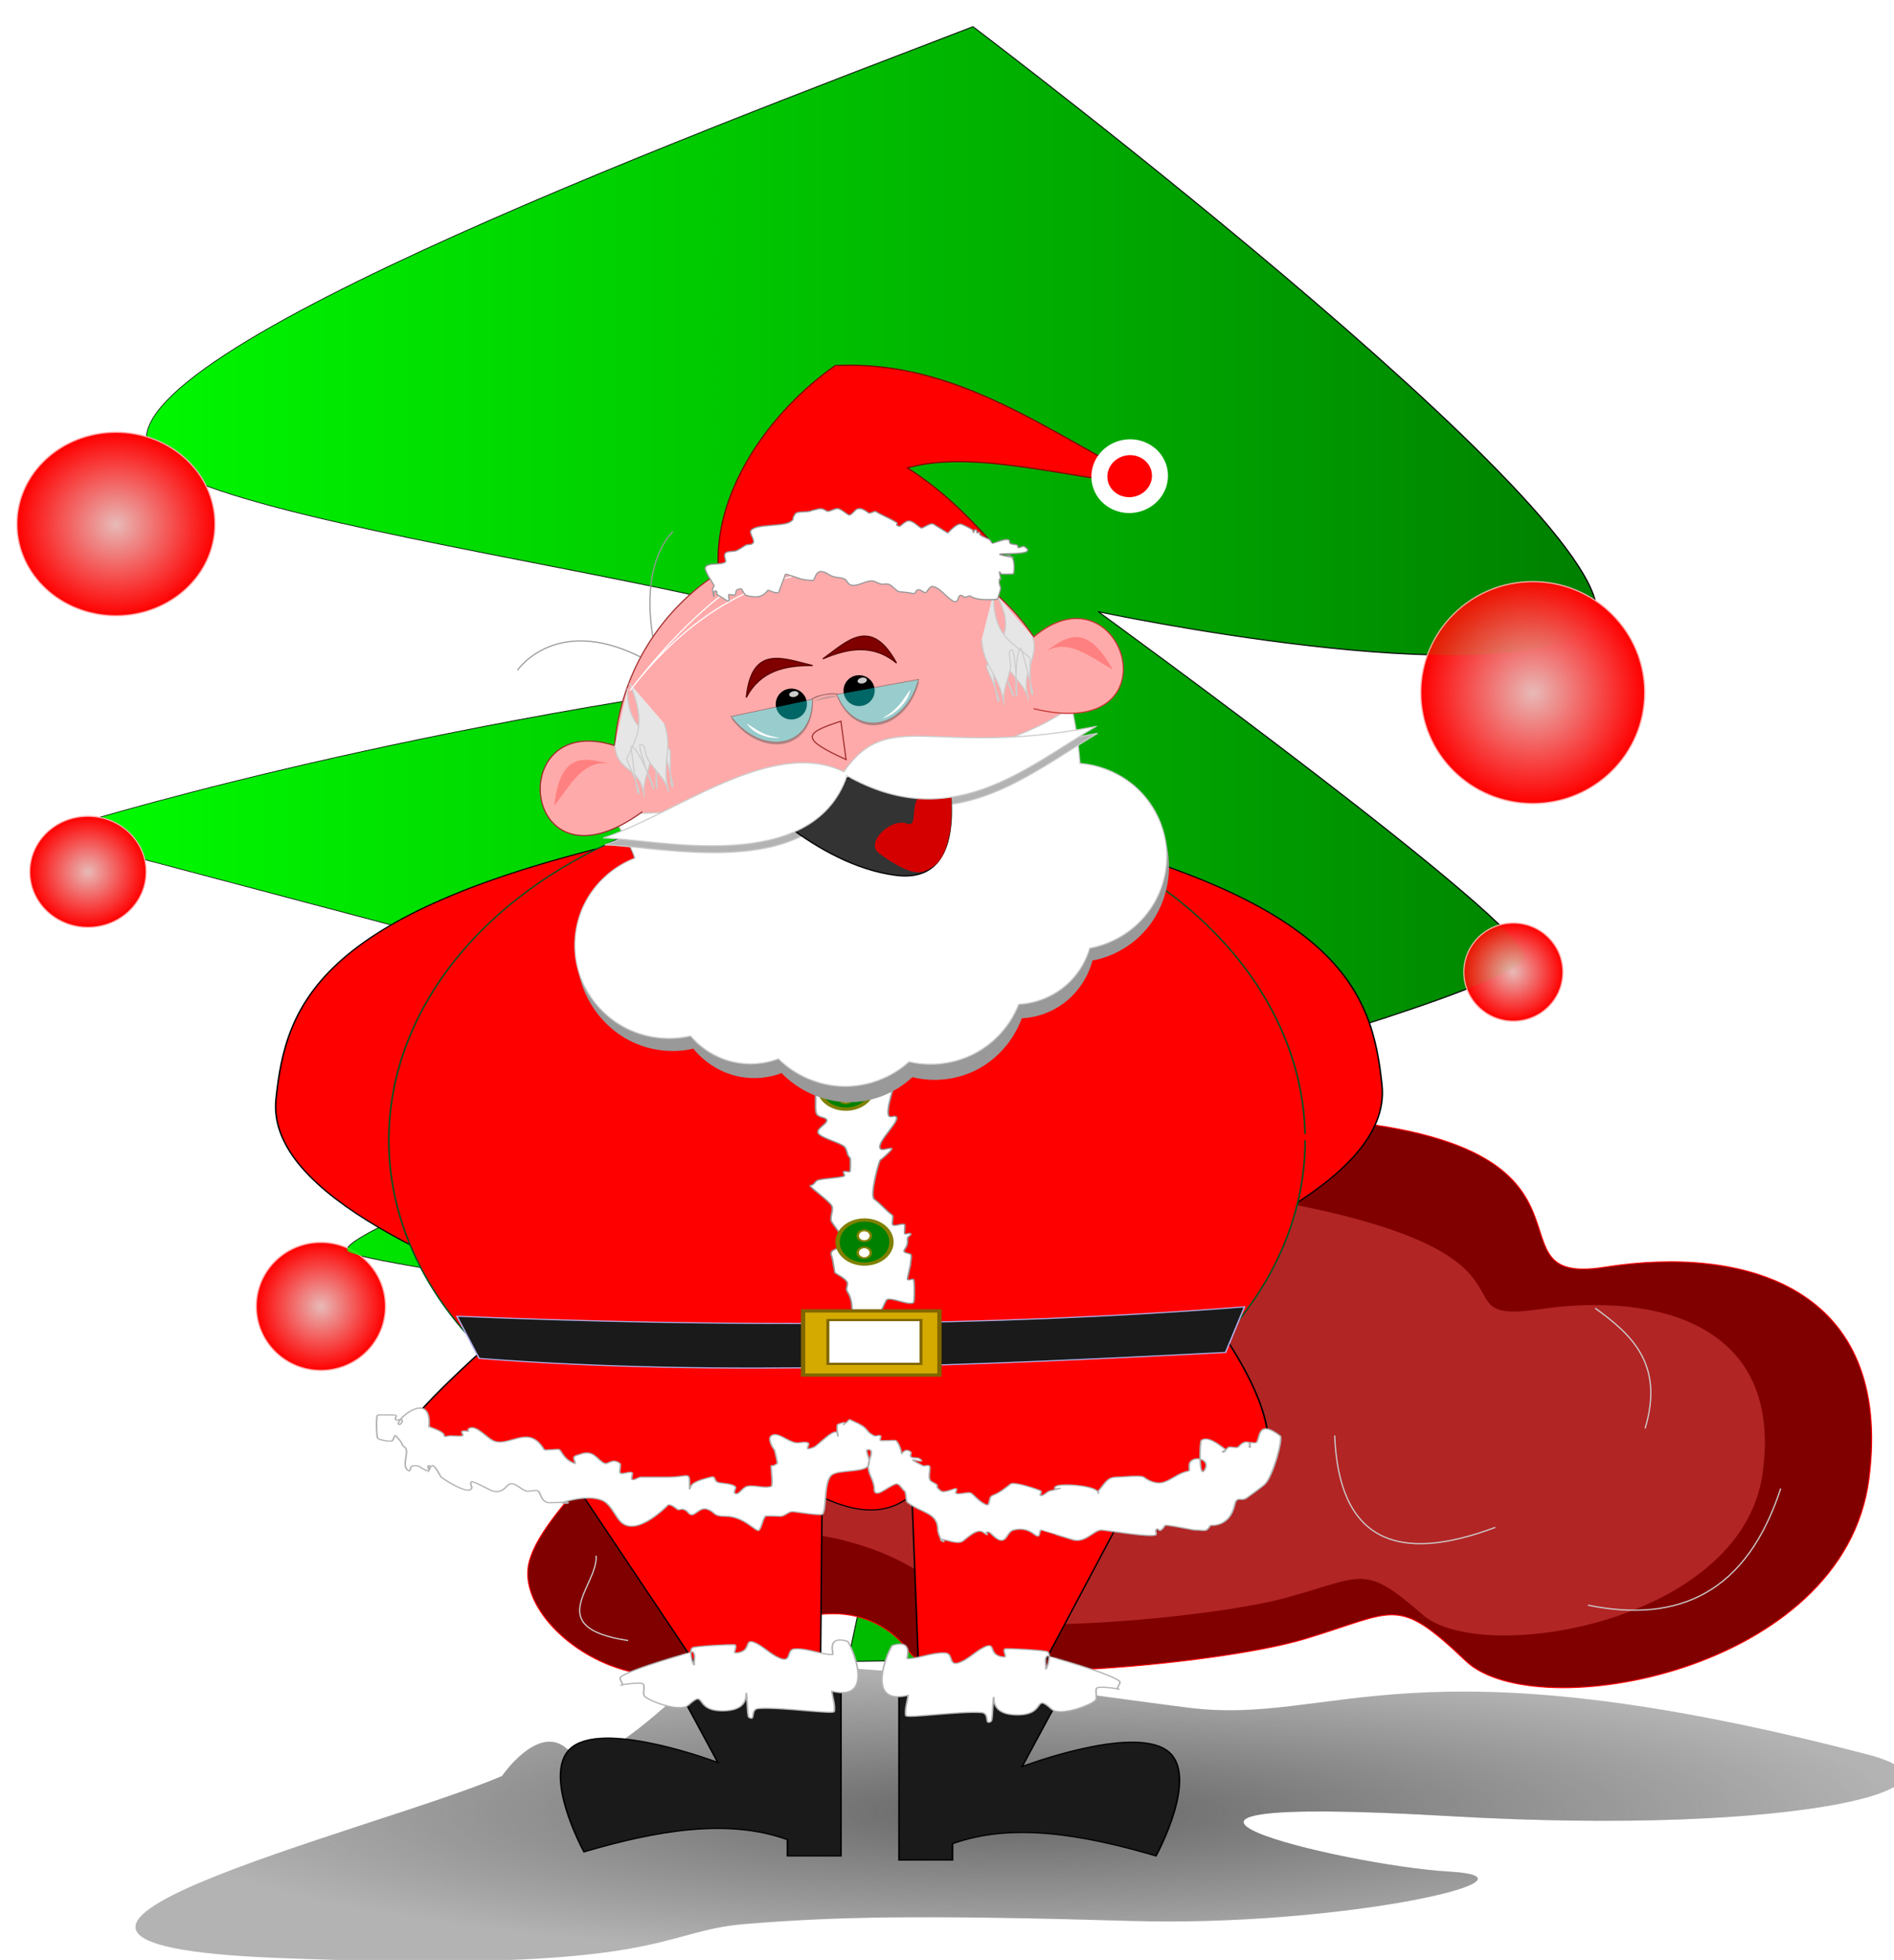 <?xml version="1.0" encoding="UTF-8"?>
<svg version="1.1" viewBox="0 0 320 331" xmlns="http://www.w3.org/2000/svg" xmlns:xlink="http://www.w3.org/1999/xlink">
<defs>
<linearGradient id="a">
<stop stop-color="#e3dedb" offset="0"/>
<stop stop-color="#e3dedb" stop-opacity="0" offset="1"/>
</linearGradient>
<filter id="f" x="-.029" y="-.048" width="1.057" height="1.097" color-interpolation-filters="sRGB">
<feGaussianBlur stdDeviation="6.18"/>
</filter>
<radialGradient id="d" cx="533.17" cy="200.04" r="44.297" gradientTransform="matrix(.93 0 0 .728 -1763.2 641.36)" gradientUnits="userSpaceOnUse" xlink:href="#e"/>
<linearGradient id="e">
<stop stop-color="#f00" offset="0"/>
<stop stop-color="#f00" stop-opacity="0" offset="1"/>
</linearGradient>
<filter id="h" x="-.021" y="-.136" width="1.042" height="1.272" color-interpolation-filters="sRGB">
<feGaussianBlur stdDeviation="3.758"/>
</filter>
<filter id="g" x="-.033" y="-.085" width="1.067" height="1.171" color-interpolation-filters="sRGB">
<feGaussianBlur stdDeviation="0.635"/>
</filter>
<radialGradient id="c" cx="533.17" cy="200.04" r="44.297" gradientTransform="matrix(.93 0 0 .728 -1950.7 644.58)" gradientUnits="userSpaceOnUse" xlink:href="#e"/>
<radialGradient id="b" cx="418.86" cy="195.93" r="14.474" gradientTransform="matrix(.93 0 0 1.131 -1759.2 554.59)" gradientUnits="userSpaceOnUse" xlink:href="#s"/>
<linearGradient id="s">
<stop stop-color="#f55" offset="0"/>
<stop stop-color="#f55" stop-opacity="0" offset="1"/>
</linearGradient>
<filter id="k" x="-.033" y="-.076" width="1.066" height="1.152" color-interpolation-filters="sRGB">
<feGaussianBlur stdDeviation="1.832"/>
</filter>
<filter id="j" x="-.033" y="-.076" width="1.066" height="1.152" color-interpolation-filters="sRGB">
<feGaussianBlur stdDeviation="1.832"/>
</filter>
<filter id="i" x="-.105" y="-1.246" width="1.211" height="3.492" color-interpolation-filters="sRGB">
<feGaussianBlur stdDeviation="1.832"/>
</filter>
<radialGradient id="q" cx="-248.28" cy="1788.6" r="79.31" gradientTransform="matrix(1 0 0 .935 -627.59 -1607.5)" gradientUnits="userSpaceOnUse" xlink:href="#a"/>
<radialGradient id="p" cx="-270.69" cy="2069.6" r="46.586" gradientTransform="matrix(1 0 0 .963 -627.59 -1647.5)" gradientUnits="userSpaceOnUse" xlink:href="#a"/>
<radialGradient id="o" cx="-86.207" cy="2424.8" r="51.724" gradientTransform="translate(-625.59 -1728.1)" gradientUnits="userSpaceOnUse" xlink:href="#a"/>
<radialGradient id="n" cx="886.21" cy="1924.8" r="89.655" gradientTransform="translate(-627.59 -1724.1)" gradientUnits="userSpaceOnUse" xlink:href="#a"/>
<radialGradient id="m" cx="870.69" cy="2150.6" r="39.655" gradientTransform="translate(-627.59 -1724.1)" gradientUnits="userSpaceOnUse" xlink:href="#a"/>
<linearGradient id="r" x1="-303.45" x2="937.44" y1="2047.2" y2="2047.2" gradientTransform="translate(-627.59 -1724.1)" gradientUnits="userSpaceOnUse">
<stop stop-color="#0f0" offset="0"/>
<stop stop-color="#0f0" stop-opacity="0" offset="1"/>
</linearGradient>
<radialGradient id="l" cx="-151.94" cy="1107.6" r="706.74" gradientTransform="matrix(.211 0 0 .035 204.4 988.6)" gradientUnits="userSpaceOnUse">
<stop stop-color="#666" offset="0"/>
<stop stop-color="#666" stop-opacity="0" offset="1"/>
</radialGradient>
</defs>
<g transform="translate(0 -721.36)">
<g transform="matrix(.211 0 0 .209 204.4 796.39)">
<path d="m-189.66-337.29c-231.03 89.655-724.14 275.86-655.17 348.28s796.55 134.48 465.52 182.76c-331.03 48.276-551.72 120.69-551.72 120.69l631.03 168.97s-413.79 155.17-389.66 168.97c24.138 13.793 455.17 68.966 455.17 68.966l-55.172 262.07 241.38-3.448-55.172-248.28s386.21-3.448 379.31-37.931c-6.897-34.483-293.1-182.76-293.1-182.76s262.07-72.414 268.97-96.552c6.897-24.138-341.38-279.31-341.38-279.31s320.69 68.966 393.1 13.793c72.414-55.172-493.1-486.21-493.1-486.21z" color="#000000" color-rendering="auto" fill="#008000" fill-rule="evenodd" image-rendering="auto" shape-rendering="auto" solid-color="#000000" stroke="#000" stroke-width="1px" style="isolation:auto;mix-blend-mode:normal"/>
<circle cx="-711.79" cy="696.64" r="51.724" fill="#f00" stroke="#faa" stroke-linecap="round" stroke-linejoin="round"/>
<circle cx="258.62" cy="200.64" r="89.655" fill="#f00" stroke="#faa" stroke-linecap="round" stroke-linejoin="round"/>
<circle cx="243.1" cy="426.5" r="39.655" fill="#f00" stroke="#faa" stroke-linecap="round" stroke-linejoin="round"/>
<circle cx="268.97" cy="714.43" r="37.931" fill="#f00" stroke="#faa" stroke-linecap="round" stroke-linejoin="round"/>
<circle cx="-711.79" cy="696.64" r="51.724" fill="url(#o)" opacity=".836"/>
<circle cx="258.62" cy="200.64" r="89.655" fill="url(#n)" opacity=".836"/>
<circle cx="243.1" cy="426.5" r="39.655" fill="url(#m)" opacity=".836"/>
<path d="m-189.66-337.29c-231.03 89.655-724.14 275.86-655.17 348.28s796.55 134.48 465.52 182.76c-331.03 48.276-551.72 120.69-551.72 120.69l631.03 168.97s-413.79 155.17-389.66 168.97c24.138 13.793 455.17 68.966 455.17 68.966l-55.172 262.07 241.38-3.448-55.172-248.28s386.21-3.448 379.31-37.931c-6.897-34.483-293.1-182.76-293.1-182.76s262.07-72.414 268.97-96.552c6.897-24.138-341.38-279.31-341.38-279.31s320.69 68.966 393.1 13.793c72.414-55.172-493.1-486.21-493.1-486.21z" color="#000000" color-rendering="auto" fill="url(#r)" fill-rule="evenodd" image-rendering="auto" shape-rendering="auto" solid-color="#000000" style="isolation:auto;mix-blend-mode:normal"/>
<ellipse cx="-875.86" cy="64.431" rx="79.31" ry="74.138" fill="#f00" stroke="#faa" stroke-linecap="round" stroke-linejoin="round"/>
<ellipse cx="-875.86" cy="64.431" rx="79.31" ry="74.138" fill="url(#q)" opacity=".836"/>
<ellipse cx="-898.28" cy="345.47" rx="46.586" ry="44.862" fill="#f00" stroke="#faa" stroke-linecap="round" stroke-linejoin="round" stroke-width=".932"/>
<ellipse cx="-898.28" cy="345.47" rx="46.586" ry="44.862" fill="url(#p)" opacity=".836"/>
</g>
<path d="m84.819 1021.3c-21.591 9.247-101.18 28.219-38.047 30.718 66.225 2.621 64.016-4.483 79.114-5.727 15.137-1.247 29.592-1.562 65.224-0.521 35.632 1.041 71.867-7.289 53.749-8.33-18.118-1.041-68.184-13.338 0-9.371 59.252 3.447 90.985-5.112 70.659-10.413-77.537-20.221-89.985-4.772-114.75-7.896-24.761-3.124-75.49-11.368-83.945-4.079-8.455 7.289-16.306 15.099-21.137 10.933-4.831-4.165-10.871 4.686-10.871 4.686z" color="#000000" color-rendering="auto" fill="#b3b3b3" fill-rule="evenodd" image-rendering="auto" shape-rendering="auto" solid-color="#000000" style="isolation:auto;mix-blend-mode:normal"/>
<path d="m84.819 1021.3c-21.591 9.247-101.18 28.219-38.047 30.718 66.225 2.621 64.016-4.483 79.114-5.727 15.137-1.247 29.592-1.562 65.224-0.521 35.632 1.041 71.867-7.289 53.749-8.33-18.118-1.041-68.184-13.338 0-9.371 59.252 3.447 90.985-5.112 70.659-10.413-77.537-20.221-89.985-4.772-114.75-7.896-24.761-3.124-75.49-11.368-83.945-4.079-8.455 7.289-16.306 15.099-21.137 10.933-4.831-4.165-10.871 4.686-10.871 4.686z" color="#000000" color-rendering="auto" fill="url(#l)" fill-rule="evenodd" image-rendering="auto" shape-rendering="auto" solid-color="#000000" style="isolation:auto;mix-blend-mode:normal"/>
<g transform="matrix(.211 0 0 .209 204.4 796.39)" shape-rendering="auto">
<g transform="matrix(-.779 0 0 .779 151.64 -758.01)" fill-rule="evenodd">
<path d="m225.71 1566.6h-108.57s514.29 102.86 62.857 102.86-248.57 180-391.43 157.14c-142.86-22.857-297.14 20-271.43 220 25.714 200 342.86 257.14 414.29 188.57 71.429-68.571 71.429-51.428 165.71-22.857 94.286 28.571 380 51.429 405.71 14.286 25.714-37.143 88.571-68.571 182.86 1e-4 94.286 68.571 225.71-28.572 208.57-94.286-17.143-65.714-142.86-140-60-180s118.46-71.566 34.286-188.57c-92.708-128.87-372.95-91.24-377.14-105.71-14.845-51.27-88.571-100-131.43-105.71s-134.29 14.286-134.29 14.286z" color="#000000" color-rendering="auto" fill="#800000" image-rendering="auto" solid-color="#000000" stroke="#f00" stroke-width="1px" style="isolation:auto;mix-blend-mode:normal"/>
<path d="m421.26 1587.1-111.57 5.255s228.04 103.43-124.13 155.98c-375.82 56.083-209.65 139.62-330.14 121.89-120.49-17.729-250.61 15.513-228.93 170.65 21.688 155.13 289.17 199.46 349.41 146.27 60.244-53.188 60.244-39.891 139.77-17.729 79.522 22.162 327.88 43.56 342.18 11.081 32.627-74.104 260.45-119.71 239.94-26.276-19.46 88.641 104.66 4.114 90.197-46.858-14.458-50.972-120.49-108.59-50.605-139.62 69.883-31.026 99.91-55.511 28.917-146.27-78.191-99.96-314.55-70.771-318.09-81.999 52.67-85.852 15.967-94.202-26.963-152.37z" color="#000000" color-rendering="auto" fill="#c83737" image-rendering="auto" opacity=".683" solid-color="#000000" style="isolation:auto;mix-blend-mode:normal"/>
</g>
<g fill="none" stroke="#ccc" stroke-width="1px">
<path d="m457.14 843.79c-27.145 84.043-81.465 109.21-154.29 94.286" color="#000000" color-rendering="auto" image-rendering="auto" solid-color="#000000" style="isolation:auto;mix-blend-mode:normal"/>
<path d="m100 800.93c3.277 84.132 49.128 104.4 128.57 74.286" color="#000000" color-rendering="auto" image-rendering="auto" solid-color="#000000" style="isolation:auto;mix-blend-mode:normal"/>
<path d="m-491.43 898.08c1.951 24.181-44.115 57.966 25.714 68.571" color="#000000" color-rendering="auto" image-rendering="auto" solid-color="#000000" style="isolation:auto;mix-blend-mode:normal"/>
<path d="m308.57 698.08c29.613 21.528 55.352 45.639 40 97.143" color="#000000" color-rendering="auto" image-rendering="auto" solid-color="#000000" style="isolation:auto;mix-blend-mode:normal"/>
</g>
</g>
<g transform="matrix(.293 0 0 .222 -290.69 1003.9)">
<g transform="translate(2908.8 224.87)">
<path d="m-1252.4 967.06c207.94 60.813 228.1 137.78 234.33 216.86 6.441 81.756-116.93 141.44-182.97 178.06l-40.525-112.57s136.69-3.348 148.75-54.793c19.727-84.122-178.05-188.39-178.05-188.39" fill="#f00" stroke="#000" stroke-width=".942px"/>
<path d="m-1475.6 978.43c-207.94 60.813-228.1 137.78-234.33 216.86-6.441 81.756 116.93 141.44 182.97 178.06l40.525-112.57s-136.69-3.348-148.75-54.793c-19.727-84.122 178.05-188.39 178.05-188.39" fill="#f00" stroke="#000" stroke-width=".942px"/>
<g transform="translate(-1709.6 879.35)">
<path d="m643.46 349.86a286.61 286.61 0 0 1-285.33 286.6 286.61 286.61 0 0 1-287.87-284.05 286.61 286.61 0 0 1 282.77-289.13 286.61 286.61 0 0 1 290.39 281.48" fill="#f00" stroke="#052"/>
</g>
<path d="m-1369.8 1039.1c-6.327 4.745-8.043 4.719-11.368 11.368-1.11 2.219-0.324 14.833 0 15.157 2.277 2.277 12.354 0.455 9.473 1.895-1.13 0.565-2.659-0.565-3.789 0-1.372 0.686-13.674 18.535-11.368 20.841 0.947 0.947 4.737-0.947 5.684 0 1.443 1.443 0.942 6.155 3.789 7.579 1.144 0.572 4.808-0.876 5.684 0 0.467 0.468 0.467 10.9 0 11.368-7.467 7.467-4.125 15.829-3.789 15.157 2.919-5.838-13.262 1.456-13.262 7.579 0 5.013 8.01 13.694 11.368 17.052 1.905 1.905-0.902 10.556 0 13.262 4.574 13.724-0.546-2.987 3.789 5.684 2.724 5.448-10.601 3.429-7.579 9.473 3.334 6.668 3.683 7.473 7.579 11.368 2.389 2.389 0.177 17.407 1.895 20.841 1.269 2.538 4.52 2.625 5.684 3.789 3.501 3.501-8.536 8.515-3.789 13.262 3.508 3.508 12.084 6.4 15.157 9.473 2.21 2.21 1.579 7.263 3.789 9.473 0.421 0.421 0.247 11.244 0 11.368-1.13 0.565-2.659-0.565-3.789 0-1.13 0.565 1.13 3.224 0 3.789-3.257 1.628-15.191 1.929-17.052 3.789-1.263 1.263-2.003 3.789-3.789 3.789-2.474 0 11.814 12.705 13.262 17.052 1.228 3.682-1.732 9.798 0 13.262 5.046 10.092 5.684 8.032 5.684 17.052 0 6.928-8.195 3.836-5.684 11.368 0.382 1.147 1.806 13.174 1.895 13.262 1.974 1.974 5.815 4.052 7.579 7.579 1.01 2.021-1.01 5.558 0 7.579 6.713 13.425-1.311 23.319 9.473 34.104 5.266 5.266 13.493-23.197 15.157-26.525 1.819-3.639 14.012 4.934 17.052 1.895 0.662-0.662 0.662-18.284 0-18.946-0.893-0.893-2.896 0.893-3.789 0-0.448-0.448 1.895-10.952 1.895-13.262 0-1.602 0.986-6.593 0-7.579-1.164-1.164-5.216-0.936-3.789-3.789 1.925-3.849 1.895-4.549 1.895-9.473 0-1.412 2.893-2.791 1.895-3.789-0.893-0.893-2.896 0.893-3.789 0-0.136-0.137 0.479-7.339 0-7.579-2.26-1.13-6.449 2.26-7.579 0-0.347-0.694 0.797-6.782 0-7.579-4.581-4.58-6.75-8.645-11.368-13.262-2.918-2.918 2.905-31.324 3.789-32.209 4.223-4.223 7.65-9.438 7.579-9.473-2.26-1.13-6.449 2.26-7.579 0-2.723-5.446 14.028-24.248 9.473-26.525-1.13-0.565-2.896 0.893-3.789 0-3.379-3.379 5.019-31.594 3.789-32.209-1.148-0.574-8.739-4.216-9.473-5.684-0.565-1.13 0.893-2.896 0-3.789-0.893-0.893-2.896 0.893-3.789 0-0.893-0.893 0.701-2.738 0-3.789-0.783-1.175-2.791-0.896-3.789-1.895-3.066-3.066 2.905-7.706 3.789-9.473 1.635-3.269 0.578-6.839 1.895-9.473 0.767-1.533 9.898-10.943 7.579-13.262-3.943-3.943-8.503-2.819-11.368-5.684-1.096-1.096 1.373-10.682 0-11.368-1.13-0.565-2.896 0.893-3.789 0-0.136-0.136 0.479-7.339 0-7.579-1.13-0.565-2.896 0.893-3.789 0-4.037-4.037 4.107-23.371 5.684-26.525 2.446-4.891 3.373 1.25 5.684-5.684 0.54-1.619-9.931-1.373-11.368-5.684-0.366-1.099 7.298-14.596 9.473-18.946 2.328-4.655-2.65-2.65-3.789-3.789-0.893-0.893 0.893-2.896 0-3.789-1.682-1.682-14.148 2.019-15.157 0-0.565-1.13 0.893-2.896 0-3.789-1.845-1.845-15.001 1.856-15.157 1.895z" fill="#fff" fill-rule="evenodd" stroke="#999" stroke-width="1px"/>
<path d="m-1585.2 1389.9 189.78 373.75h-120.06l145.24 29.048 1.937-269.18c20.993 12.996 40.315 15.963 56.159-1.937l7.746 265.3h118.13l-83.271-27.111 149.11-369.88" fill="#f00" stroke="#000" stroke-width=".93px"/>
<path d="m-1570.8 1390.6s-58.241 67.111-60.287 83.732c-4.67 37.927 239.04 72.031 251.06 51.999l34.373-52.709 45.875 65.091s165.83 19.908 204.58-37.588c21.659-32.138-23.445-113.88-23.445-113.88l-468.9 10.048z" color="#000000" color-rendering="auto" fill="#f00" fill-rule="evenodd" image-rendering="auto" shape-rendering="auto" solid-color="#000000" stroke="#000" stroke-width="1px" style="isolation:auto;mix-blend-mode:normal"/>
<g transform="translate(-1709.6 879.35)" fill="#1a1a1a">
<path d="m126.74 529.78-13.888-34.747c163.31 8.799 329.37 9.202 492.68-7.746l-11.841 37.596c-152.34 10.149-314.61 20.501-466.95 4.897z" fill="#1a1a1a" stroke="#afafe9" stroke-width=".93px"/>
</g>
<g transform="translate(-2430.2 899.94)" stroke="#806600" stroke-linecap="round">
<rect x="1050" y="470.01" width="85.294" height="52.941" ry="0" fill="#d4aa00" stroke-width="2.7"/>
<rect x="1065.5" y="477.58" width="58.242" height="36.15" ry="9.1304e-5" fill="#fff" stroke-width="1.844"/>
</g>
<g transform="translate(-980.23 1029.3)" stroke="#808000">
<g transform="translate(259.18 82.936)" stroke-linecap="round">
<path d="m-622.02-55.614a16.846 18.142 0 0 1-16.771 18.142 16.846 18.142 0 0 1-16.921-17.981 16.846 18.142 0 0 1 16.621-18.302 16.846 18.142 0 0 1 17.069 17.818" fill="#008000" stroke-width="2.7"/>
<path d="m-634.94-60.798a4.091 4.463 0 0 1-4.073 4.463 4.091 4.463 0 0 1-4.109-4.423 4.091 4.463 0 0 1 4.036-4.502 4.091 4.463 0 0 1 4.145 4.383" fill="#fff" stroke-width="1.55"/>
<path d="m-634.94-46.798a4.091 4.463 0 0 1-4.073 4.463 4.091 4.463 0 0 1-4.109-4.423 4.091 4.463 0 0 1 4.036-4.502 4.091 4.463 0 0 1 4.145 4.383" fill="#fff" stroke-width="1.55"/>
</g>
<g transform="translate(265.66 211.79)" stroke-linecap="round">
<path d="m-622.02-55.614a16.846 18.142 0 0 1-16.771 18.142 16.846 18.142 0 0 1-16.921-17.981 16.846 18.142 0 0 1 16.621-18.302 16.846 18.142 0 0 1 17.069 17.818" fill="#008000" stroke-width="2.7"/>
<path d="m-634.94-60.798a4.091 4.463 0 0 1-4.073 4.463 4.091 4.463 0 0 1-4.109-4.423 4.091 4.463 0 0 1 4.036-4.502 4.091 4.463 0 0 1 4.145 4.383" fill="#fff" stroke-width="1.55"/>
<path d="m-634.94-46.798a4.091 4.463 0 0 1-4.073 4.463 4.091 4.463 0 0 1-4.109-4.423 4.091 4.463 0 0 1 4.036-4.502 4.091 4.463 0 0 1 4.145 4.383" fill="#fff" stroke-width="1.55"/>
</g>
<g transform="translate(277.32 339.52)" stroke-linecap="round">
<path d="m-622.02-55.614a16.846 18.142 0 0 1-16.771 18.142 16.846 18.142 0 0 1-16.921-17.981 16.846 18.142 0 0 1 16.621-18.302 16.846 18.142 0 0 1 17.069 17.818" fill="#008000" stroke-width="2.7"/>
<path d="m-634.94-60.798a4.091 4.463 0 0 1-4.073 4.463 4.091 4.463 0 0 1-4.109-4.423 4.091 4.463 0 0 1 4.036-4.502 4.091 4.463 0 0 1 4.145 4.383" fill="#fff" stroke-width="1.55"/>
<path d="m-634.94-46.798a4.091 4.463 0 0 1-4.073 4.463 4.091 4.463 0 0 1-4.109-4.423 4.091 4.463 0 0 1 4.036-4.502 4.091 4.463 0 0 1 4.145 4.383" fill="#fff" stroke-width="1.55"/>
</g>
<path d="m-386.17-88.011-40.172 85.528-29.805-72.569z" fill="#008000" stroke-width="1px"/>
<path d="m-357.49-88.011 40.172 85.528 29.805-72.569z" fill="#008000" stroke-width="1px"/>
<g transform="translate(266.95 -14.255)" stroke-linecap="round">
<path d="m-622.02-55.614a16.846 18.142 0 0 1-16.771 18.142 16.846 18.142 0 0 1-16.921-17.981 16.846 18.142 0 0 1 16.621-18.302 16.846 18.142 0 0 1 17.069 17.818" fill="#008000" stroke-width="2.7"/>
<path d="m-634.94-60.798a4.091 4.463 0 0 1-4.073 4.463 4.091 4.463 0 0 1-4.109-4.423 4.091 4.463 0 0 1 4.036-4.502 4.091 4.463 0 0 1 4.145 4.383" fill="#fff" stroke-width="1.55"/>
<path d="m-634.94-46.798a4.091 4.463 0 0 1-4.073 4.463 4.091 4.463 0 0 1-4.109-4.423 4.091 4.463 0 0 1 4.036-4.502 4.091 4.463 0 0 1 4.145 4.383" fill="#fff" stroke-width="1.55"/>
</g>
</g>
<g fill-rule="evenodd" stroke-width="1px">
<path d="m-1356.5 1665.3v123.92 30.144h-33.493v-13.397c-37.172-17.662-81.236-7.755-127.27 10.048 0 0-27.995-67.232-6.699-87.082 22.291-20.777 90.431 13.397 90.431 13.397l-30.144-73.684z" color="#000000" color-rendering="auto" fill="#1a1a1a" image-rendering="auto" shape-rendering="auto" solid-color="#000000" stroke="#000" style="isolation:auto;mix-blend-mode:normal"/>
<path d="m-1362.2 1683.6c28.93 9.291 11.127-40.686 9.738-41.231-13.492-5.293-8.503 10.854-9.106 10.908-6.272 0.565-15.723-5.309-23.951-4.569-5.382 0.485-1.388 11.935-9.407 7.573-5.548-3.018-9.279-8.655-14.545-12.141-8.583-5.684-1.863 6.893-12.742 7.873-2.224 0.2 1.113-5.241-0.601-6.672-0.804-0.671-25.617 1.122-26.686 2.403-2.862 3.428 1.602 17.791 1.202 13.343-0.3-3.336 1.199-7.398-0.901-10.007-0.017-0.022-39.764 14.374-45.199 20.885-1.431 1.714 2.825 6.471 0.601 6.672-4.256 0.383 11.249-2.95 13.343-1.202 1.681 1.403-0.287 8.084 0.901 10.007 2.576 4.169 22.332 13.9 27.588 7.604 11.989-14.362 2.315 6.517 23.952 4.569 14.102-1.27 11.907-14.524 12.142-14.545 0.866-0.078 0.55 18.969 1.802 20.015 4.454 3.718 0.357-6.758 6.071-7.272 14.148-1.274 47.022 5.063 47.302 2.466 0.599-5.55-1.001-11.119-1.502-16.679z" fill="#fff" stroke="#b3b3b3"/>
</g>
<g transform="matrix(-1 0 0 1 -2676.7 3.349)" fill-rule="evenodd" stroke-width="1px">
<path d="m-1356.5 1665.3v123.92 30.144h-33.493v-13.397c-37.172-17.662-81.236-7.755-127.27 10.048 0 0-27.995-67.232-6.699-87.082 22.291-20.777 90.431 13.397 90.431 13.397l-30.144-73.684z" color="#000000" color-rendering="auto" fill="#1a1a1a" image-rendering="auto" shape-rendering="auto" solid-color="#000000" stroke="#000" style="isolation:auto;mix-blend-mode:normal"/>
<path d="m-1362.2 1683.6c28.93 9.291 11.127-40.686 9.738-41.231-13.492-5.293-8.503 10.854-9.106 10.908-6.272 0.565-15.723-5.309-23.951-4.569-5.382 0.485-1.388 11.935-9.407 7.573-5.548-3.018-9.279-8.655-14.545-12.141-8.583-5.684-1.863 6.893-12.742 7.873-2.224 0.2 1.113-5.241-0.601-6.672-0.804-0.671-25.617 1.122-26.686 2.403-2.862 3.428 1.602 17.791 1.202 13.343-0.3-3.336 1.199-7.398-0.901-10.007-0.017-0.022-39.764 14.374-45.199 20.885-1.431 1.714 2.825 6.471 0.601 6.672-4.256 0.383 11.249-2.95 13.343-1.202 1.681 1.403-0.287 8.084 0.901 10.007 2.576 4.169 22.332 13.9 27.588 7.604 11.989-14.362 2.315 6.517 23.952 4.569 14.102-1.27 11.907-14.524 12.142-14.545 0.866-0.078 0.55 18.969 1.802 20.015 4.454 3.718 0.357-6.758 6.071-7.272 14.148-1.274 47.022 5.063 47.302 2.466 0.599-5.55-1.001-11.119-1.502-16.679z" fill="#fff" stroke="#b3b3b3"/>
</g>
<path d="m-1614.2 1465.4c1.681-31.694-21.871-4.819-18.946-1.895 0.999 0.999 2.893-2.791 1.895-3.789-0.893-0.893-2.896 0.893-3.789 0-0.893-0.893 0.893-2.896 0-3.789-0.145-0.145-10.824-0.544-11.368 0-1.098 1.098-0.555 17.836 0 18.946 0.688 1.377 8.645 3.552 9.473 1.895 0.632-1.263 1.047-4.919 1.895-3.789 5.932 7.909 2.5 6.289 5.684 9.473 3.228 3.228-2.297 14.754 1.895 18.946 2.321 2.321 0.544-3.789 3.789-3.789 4.779 0 3.472 1.736 7.579 3.789 4.421 2.21-0.631-3.789 1.895-3.789 1.263 0 0 2.526 0 3.789 0.631-1.263 0.631-3.158 1.895-3.789 1.78-0.89 5.357 9.146 5.684 9.473 0.492 0.492 16.262 14.842 18.946 9.473 0.847-1.695-1.34-4.344 0-5.684 1.02-1.02 11.571 7.015 13.262 7.579 8.503 2.834 8.243-8.194 13.262-5.684 2.89 1.445 4.753 4.271 7.579 5.684 1.734 0.867 6.293-1.286 7.579 0 1.978 1.978 1.269 7.266 5.684 9.473 1.103 0.551 13.263-0.479 13.263 0 0 1.263-4.962 0.469-3.789 0 8.487-3.395 17.825-5.298 24.63-1.895 5.295 2.647 8.194 12.292 11.368 17.052 9.989 14.984 30.199-13.262 30.314-13.262 2.277 0 4.074 2.179 5.684 3.789 0.893 0.893 2.659-0.565 3.789 0 2.79 1.395 2.514 2.514 3.789 3.789 3.159 3.159 6.104-6.421 11.368-3.789 5.366 2.683 2.947 5.684 11.368 5.684 11.605 0 19.473 14.104 20.841 11.368 2.101-4.203 1.688-7.165 3.789-11.368 0.305-0.61 8.475 0 9.473 0 2.824 0 4.754-3.789 7.579-3.789 1.964 0 18.013 3.762 18.946 1.895 2.426-4.852 0.607-27.132 5.684-32.209 4.366-4.366 19.861-1.829 22.736-7.579 2.452-4.904-3.01-13.262 0-13.262 4.421 0 0 8.842 0 13.262 0 7.488 3.789 12.131 3.789 18.946 0 9.25 8.207-1.623 13.262-3.789 2.463-1.056 3.789 3.789 5.684 5.684 1.313 1.313 0.582 8.161 1.895 9.473 9.083 9.083 18.946 8.161 18.946 22.736 0 1.84 1.311 5.828 1.895 7.579 0.282 0.847 2.526 1.263 1.895 1.895-0.631 0.632-2.788-1.895-1.895-1.895 2.95 0 9.742 4.242 13.262 1.895 1.991-1.327 9.146-11.695 13.262-7.579 5.384 5.384-0.556-2.173 3.789 0 1.385 0.693 5.912 9.245 9.473 5.684 1.78-1.78 2.679-6.577 5.684-7.579 6.361-2.12 10.292 0.819 13.262 3.789 3.713 3.713 2.565-2.565 3.789-3.789 0.027-0.027 17.646 6.928 18.946 7.579 8.584 4.292 13.927-7.579 18.946-7.579 2.199 0 32.614 6.77 34.104 3.789 0.565-1.13-0.565-2.659 0-3.789 1.938-3.877 1.25 5.079 5.684-3.789 0.534-1.068 17.2 3.789 18.946 3.789 6.464 0 6.522 2.114 9.473-3.789 0.136-0.271 11.98 2.01 15.157-17.052 1.306-7.838 4.229-2.334 7.579-5.684 2.787-2.787 9.048-8.469 11.368-11.368 4.896-6.12 11.542-37.719 9.473-39.788-15.178-15.178-12.106 4.159-15.157 5.684-1.13 0.565-2.659-0.565-3.789 0-1.13 0.565 1.263 3.789 0 3.789s1.13-3.224 0-3.789c-4.506-2.253-6.309 3.154-7.579 3.789-1.695 0.847-3.989-0.847-5.684 0-1.598 0.799-2.526 5.052-3.789 3.789-0.631-0.631 2.526-1.263 1.895-1.895-3.994-3.994-11.163-11.573-15.157-7.579-0.962 0.962-1.75 31.92 1.895 24.63 5.111-10.223-9.473-13.152-9.473-3.789 0 5.995 0.764 3.407-3.789 5.684-4.073 2.037-7.295 5.542-11.368 7.579-5.469 2.735-10.59-1.117-13.263-3.789-1.778-1.779-13.857 0-17.052 0-5.891 0-6.947 4.737-11.368 11.368-0.35 0.525 0 2.526 0 1.895 0-6.397-23.733-8.476-26.525-5.684-4.473 4.473 10.568-0.996-3.789 3.789-2.16 0.72-3.407 3.789-5.684 3.789-1.263 0 0.893-2.896 0-3.789-0.711-0.711-16.549-8.082-18.946-5.684-3.137 3.137-6.43 7.004-11.368 9.473-2.526 1.263-1.263 8.842-3.789 7.579-4.15-2.075-6.76-6.759-9.473-9.473-1.579-1.579-7.894 1.579-9.473 0-0.893-0.893 1.13-3.224 0-3.789-0.953-0.476-7.357 4.01-9.473 1.895-5.538-5.538 1.155-3.019-5.684-7.579-3.601-2.401 0.183-12.224-1.895-13.262-1.13-0.565-2.738 0.701-3.789 0-15.652-10.434 4.131 0.342-1.895-5.684-1.412-1.412-4.791-0.108-5.684-1.895-0.565-1.13 0.893-2.896 0-3.789-3.665-3.665-5.684 2.028-5.684 1.895 0-2.978-2.074-10.51-3.789-11.368-0.478-0.239-9.143 0.66-9.473 0-0.565-1.13 0.893-2.896 0-3.789-0.893-0.893-2.738 0.701-3.789 0-7.327-4.885-0.961-5.151-15.157-13.262-0.775-0.443-1.263 1.263-1.895 1.895-6.099 6.099 3.681-2.788-5.684 1.895-1.034 0.517 0 11.776 0 9.473 0-10.334-12.214 8.002-15.157 9.473-7.579 3.789-1.263-2.526-3.789-3.789-2.26-1.13-5.113 0.548-7.579 0-5.268-1.171-11.342-9.499-15.157-5.684-2.605 2.605 1.346 10.819 1.895 11.368 0.327 0.327 2.152 11.111 1.895 11.368-4.354 4.354-3.789-0.491-3.789 3.789 0 1.987 1.179 14.568 0 15.157-4.029 2.015-10.843-1.438-15.157 0-2.996 0.999-5.346 7.917-7.579 5.684-1.34-1.34 1.34-4.344 0-5.684-2.985-2.985-9.572-1.993-11.368-3.789-1.961-1.961-0.579-4.859-3.789-3.789-4.25 1.417-8.554 2.87-11.368 5.684-0.999 0.999-1.895 5.202-1.895 3.789 0-15.696 0.426-9.473-13.262-9.473h-17.052c-1.997 0-3.898 2.788-5.684 1.895-0.758-0.379 0.758-5.305 0-5.684-2.26-1.13-6.449 2.26-7.579 0-0.347-0.694 0.797-6.782 0-7.579-4.667-4.667-7.278 1.098-9.473 0-4.604-2.302-6.724-11.795-15.157-7.579-1.263 0.631-2.791 0.896-3.789 1.895-1.34 1.34 1.695 6.531 0 5.684-6.804-3.402-7.654-9.548-9.473-11.368-0.724-0.724-8.977 0.993-9.473 0-1.25-2.499-3.457-7.412-7.579-9.473-7.691-3.845-17.551 6.951-24.63 1.895-4.848-3.463-10.944-13.686-15.157-9.473-0.447 0.447 0 1.263 0 1.895-1.263 0-2.66-0.565-3.789 0-1.13 0.565 1.13 3.224 0 3.789-1.176 0.588-5.9 0-7.579 0-1.263 0-3.789 1.263-3.789 0 0-2.432-2.881-4.282-9.473-7.579z" fill="#fff" fill-rule="evenodd" stroke="#b3b3b3" stroke-width="1px"/>
</g>
<g transform="matrix(-1 0 0 1 199.59 290.59)">
<path d="m-1430.2 617.36c10.175-60.889 65.513-113.58 123.34-139.35 98.039 14.246 158.97 89.205 231.62 145-63.723-17.61-134.83-57.38-191.14-52.727 28.784 27.933 44.586 55.866 61.201 83.798z" color="#000000" color-rendering="auto" fill="#f00" fill-rule="evenodd" image-rendering="auto" shape-rendering="auto" solid-color="#000000" stroke="#800000" stroke-width="1px" style="isolation:auto;mix-blend-mode:normal"/>
<path d="m-1604.4 669.39s44.616-44.11 112.02 20.519c-6.04-84.849 31.997-105.82 31.997-105.82" fill="none" stroke="#999" stroke-width=".93px"/>
<path transform="matrix(.93 0 0 .862 -1759.2 608.29)" d="m619.82 230.52c42.805 26.894-98.175 13.999-193.01-6.745-75.349 12.516-212.71 51.091-188.29 19.131-1.848 22.515-6.185 7.521-4.749 27.26-19.986 3.905-38.504 16.581-50.741 34.735-12.237 18.153-18.066 41.596-15.973 64.235 2.093 22.639 12.088 44.24 27.386 59.189 15.298 14.949 35.741 23.09 56.015 22.309 6.625 13.728 17.15 25.045 29.657 31.888 12.507 6.843 26.935 9.179 40.656 6.583 11.421 19.373 29.699 33.503 49.902 38.575 20.203 5.073 42.105 1.032 59.797-11.032 17.665 9.097 38.289 10.732 56.92 4.514 18.63-6.218 35.104-20.235 45.465-38.686 13.769 2.253 28.147-0.442 40.515-7.595 12.368-7.153 22.666-18.729 29.018-32.619 19.467 0.328 38.957-7.538 53.778-21.703 14.82-14.165 24.84-34.504 27.645-56.119 2.805-21.615-1.628-44.316-12.233-62.634-10.604-18.318-27.287-32.093-46.028-38.007 2.774-23.741-3.992-5.65-5.73-33.278z" fill="#999" filter="url(#f)"/>
<path d="m-1179.8 794.5a183.61 183.61 0 0 1-182.79 183.6 183.61 183.61 0 0 1-184.42-181.97 183.61 183.61 0 0 1 181.15-185.22 183.61 183.61 0 0 1 186.03 180.32" fill="#faa" stroke="#a02c2c" stroke-width=".93"/>
<path d="m-1176.1 767.61c39.793 22.284-99.973 51.205-188.13 34.016-70.401 10.926-215.05 8.832-190.15-21.1-1.718 18.656 11.12 39.841 12.454 56.197-18.58 3.236-35.795 13.739-47.17 28.781-11.376 15.042-16.795 34.467-14.849 53.225s11.237 36.657 25.459 49.044c14.221 12.386 33.226 19.133 52.074 18.485 6.159 11.375 15.943 20.752 27.57 26.422 11.627 5.67 25.04 7.606 37.795 5.455 10.617 16.053 27.609 27.76 46.391 31.963 18.782 4.203 39.143 0.855 55.589-9.141 16.422 7.537 35.595 8.893 52.915 3.741 17.319-5.152 32.634-16.767 42.266-32.055 12.8 1.867 26.167-0.366 37.665-6.293 11.498-5.927 21.071-15.519 26.976-27.028 18.097 0.272 36.216-6.246 49.994-17.983s23.092-28.59 25.7-46.5c2.608-17.91-1.514-36.72-11.372-51.898s-25.367-26.593-42.79-31.493c2.579-19.671 3.235-40.944 1.619-63.836z" fill="#fff" stroke="#ccc" stroke-width=".93px"/>
<g transform="matrix(.93 0 0 .93 -1761.1 555.34)">
<path d="m595.55 190.8c100.39-76.358 125.52 109.77 1.985 51.615" fill="#faa" stroke="#c83737" stroke-width="1px"/>
<path d="m670.99 222.56c-17.264-14.923-33.301-35.985-55.585-25.807 20.135-9.07 40.585-21.602 55.585 25.807z" fill="#ff8080"/>
</g>
<path d="m-1226.4 786.98a41.176 32.246 0 0 1-40.993 32.246 41.176 32.246 0 0 1-41.358-31.959 41.176 32.246 0 0 1 40.624-32.53 41.176 32.246 0 0 1 41.719 31.669" fill="url(#d)" opacity=".743"/>
<path transform="matrix(.93 0 0 .93 -1759.2 594.09)" d="m645.2 232.56c-67.975 24.372-140.88 67.005-218.37-1e-5 -46.717 80.661-172.5 21.359-216.38 11.911 64.738-8.047 159.66-57.837 214.4-15.881 50.275-48.303 77.644 3.478 220.35 3.97z" fill="#b3b3b3" filter="url(#h)" stroke="#ccc" stroke-width="1px"/>
<g transform="matrix(-.93 0 0 .93 -973.06 575.63)">
<path d="m595.55 190.8c100.39-76.358 125.52 109.77 1.985 51.615" fill="#faa" stroke="#a02c2c" stroke-width="1px"/>
<path d="m670.99 222.56c-17.264-14.923-33.301-35.985-55.585-25.807 20.135-9.07 40.585-21.602 55.585 25.807z" fill="#ff8080"/>
</g>
<path transform="matrix(.93 0 0 .93 -1759.2 594.09)" d="m458.59 271.03a22.83 8.933 0 0 1-22.728 8.933 22.83 8.933 0 0 1-22.93-8.854 22.83 8.933 0 0 1 22.524-9.012 22.83 8.933 0 0 1 23.131 8.774" fill="#ccc" filter="url(#g)"/>
<path d="m-1414 790.2a41.176 32.246 0 0 1-40.993 32.246 41.176 32.246 0 0 1-41.358-31.959 41.176 32.246 0 0 1 40.624-32.53 41.176 32.246 0 0 1 41.719 31.669" fill="url(#c)" opacity=".743"/>
<path d="m-1382.8 739.15a11.994 11.994 0 0 1-11.941 11.994 11.994 11.994 0 0 1-12.047-11.887 11.994 11.994 0 0 1 11.834-12.1 11.994 11.994 0 0 1 12.153 11.78" stroke="#000" stroke-width=".93"/>
<path d="m-1327.5 739.15a11.994 11.994 0 0 1-11.941 11.994 11.994 11.994 0 0 1-12.047-11.887 11.994 11.994 0 0 1 11.834-12.1 11.994 11.994 0 0 1 12.153 11.78" stroke="#000" stroke-width=".93"/>
<path d="m-1358.6 760.52c-31.985 3.691-34.013 7.845-2.028 31.219z" fill="url(#b)" stroke="#a02c2c" stroke-width=".93px"/>
<path d="m-1362.9 708.3c21.519-4.527 41.774-4.202 57.143 14.884-12.824-41.755-35.857-24.594-57.143-14.884z" fill="#800000" stroke="#500" stroke-width=".93px"/>
<path d="m-1372 711.99c-21.519-4.527-41.774-4.202-57.143 14.884 12.824-41.755 35.857-24.594 57.143-14.884z" fill="#800000" stroke="#500" stroke-width=".93px"/>
<path d="m-1539.8 744.05c-2.987 20.898 14.937 20.826 14.937 40.302v5.536c0-11.75 7.699-19.407 11.072-29.525 1.416-4.248-0.787-12.917 3.691-12.917 2.8 0-3.691 42.207-3.691 36.906 0-5.554 6.774-36.906 11.072-36.906 0.313 0 3.048 38.751 1.845 38.751-3.209 0 3.997-29.111 3.691-29.525-11.521-15.543-31.122-21.193-23.742-55.637" fill="#e6e6e6" stroke="#ccc" stroke-width=".93px"/>
<path d="m-1497.7 734.53c2.987 20.898-7.381 30.346-7.381 49.823v5.536c0-11.75-7.699-19.407-11.072-29.525-1.416-4.248 0.787-12.917-3.691-12.917-2.8 0 3.691 42.207 3.691 36.906 0-5.554-6.774-36.906-11.072-36.906-0.313 0-3.048 38.751-1.845 38.751 3.209 0-3.997-29.111-3.691-29.525 11.521-15.543 21.601-24.971 14.222-59.415" fill="#e6e6e6" stroke="#ccc" stroke-width=".93px"/>
<path d="m-1194.8 723.52c2.08 17.422-13.275 24.755-13.275 44.231v5.536c0-11.75-7.699-19.407-11.072-29.525-1.416-4.248 0.787-12.917-3.691-12.917-2.8 0 3.691 42.207 3.691 36.906 0-5.554-6.774-36.906-11.072-36.906-0.313 0-3.049 38.751-1.845 38.751 3.209 0-3.997-29.111-3.691-29.525 11.521-15.543 29.762-21.949 19.36-54.73" fill="#e6e6e6" stroke="#ccc" stroke-width=".93px"/>
<path d="m-1235.2 717.93c-2.987 20.898 7.381 30.346 7.381 49.823v5.536c0-11.75 7.699-19.407 11.072-29.525 1.416-4.248-0.787-12.917 3.691-12.917 2.8 0-3.691 42.207-3.691 36.906 0-5.554 6.774-36.906 11.072-36.906 0.313 0 3.048 38.751 1.845 38.751-3.209 0 3.997-29.111 3.691-29.525-11.521-15.543-25.832-22.553-18.453-56.997" fill="#e6e6e6" stroke="#ccc" stroke-width=".93px"/>
<path d="m-1222.3 681.02c-111.71-66.151-209.98-54.381-297.09 22.143 135.18-118.61 225.64-99.611 297.09-22.143z" fill="none" stroke="#fff" stroke-width=".93px"/>
<path d="m-1331.7 731.66a3.752 2.319 0 0 1-3.735 2.319 3.752 2.319 0 0 1-3.768-2.298 3.752 2.319 0 0 1 3.701-2.339 3.752 2.319 0 0 1 3.801 2.277" fill="#ccc"/>
<path d="m-1387.5 731.66a3.752 2.319 0 0 1-3.735 2.319 3.752 2.319 0 0 1-3.768-2.298 3.752 2.319 0 0 1 3.701-2.339 3.752 2.319 0 0 1 3.801 2.277" fill="#ccc"/>
<g transform="translate(-1728.8 645.35)">
<g transform="matrix(.502 0 0 .502 138.18 -226.77)" opacity=".4">
<path d="m424.83 641.16c-15.759 79.347-98.708 74.089-133.01 1.985z" fill="#4d4d4d" filter="url(#k)"/>
<path d="m424.83 637.46c-15.759 79.347-98.708 74.089-133.01 1.985z" fill="#0ff" stroke="#000" stroke-width="1px"/>
<path d="m422.84 637.46c15.881-7.941 41.689 0 41.689 0" fill="none" stroke="#000" stroke-width="1px"/>
<g transform="matrix(-1 0 0 1 888.71 .015)">
<path d="m424.83 641.16c-15.759 79.347-98.708 74.089-133.01 1.985z" fill="#4d4d4d" filter="url(#j)"/>
<path d="m424.83 637.46c-15.759 79.347-98.708 74.089-133.01 1.985z" fill="#0ff" stroke="#000" stroke-width="1px"/>
<path d="m422.84 637.46c15.881-7.941 41.689 0 41.689 0" fill="none" stroke="#000" stroke-width="1px"/>
<path d="m422.84 641.16c15.881-7.941 41.689 0 41.689 0" fill="#808080" filter="url(#i)"/>
</g>
</g>
<path d="m429.71 100.92c-4.236 11.356-18.882 18.412-26.597 18.437 15.1-4.958 19.379-11.977 26.597-18.437z" fill="#fff"/>
<path d="m429.56 101.23" fill="none" stroke="#000" stroke-width=".93px"/>
<path d="m295.98 102.28c3.75 10.052 16.715 16.299 23.545 16.321-13.367-4.389-17.155-10.603-23.545-16.321z" fill="#fff"/>
</g>
<path d="m-1445.6 796.59c64.418 26.525 162.94-5.684 162.94 1.895 0 7.579 5.684 113.68-56.839 92.838s-106.1-94.732-106.1-94.732z" color="#000000" color-rendering="auto" fill="#333" fill-rule="evenodd" image-rendering="auto" shape-rendering="auto" solid-color="#000000" stroke="#000" stroke-width="1px" style="isolation:auto;mix-blend-mode:normal"/>
<path d="m-1294.5 829.12c-27.092-4.335-17.339 29.801-28.718 22.757-11.379-7.044-35.761 8.669-26.55 18.964 9.211 10.295 22.971 23.69 33.052 21.674 13.546-2.709 18.964-10.295 26.008-26.55 3.763-8.683 8.127-35.22 8.127-35.22z" color="#000000" color-rendering="auto" fill="#d40000" fill-rule="evenodd" image-rendering="auto" shape-rendering="auto" solid-color="#000000" style="isolation:auto;mix-blend-mode:normal"/>
<path d="m-1159.5 804.68c-63.186 22.655-130.95 62.283-202.98-1e-5 -43.425 74.977-160.35 19.854-201.14 11.072 60.176-7.48 148.41-53.761 199.29-14.762 46.732-44.899 72.173 3.233 204.83 3.691z" fill="#fff" stroke="#ccc" stroke-width=".93px"/>
<path d="m-1348.1 589.09c-3.019 1.311-11.251-2.1-13.48 0-4.377 4.125-0.745 3.527-4.814 5.444-6.545 3.084-27.648-3.888-32.736 0.907-1.765 1.664 1.765 8.318 0 9.982-2.12 1.998-4.59-0.106-6.74 0.907-1.142 0.538-6.054 2.412-7.702 2.722-2.573 0.485-6.397-1.069-8.665 0-3.007 1.417-0.414 6.547-1.926 7.259-4.271 2.013-12.788-2.467-16.368 0.907-2.152 2.028 4.289 15.92 3.851 16.333-2.402 2.264-1.926 2.591-1.926 6.352 0 0.605-0.287 2.356 0 1.815 0.592-1.115 0.371-2.514 0.963-3.63 0.287-0.541 1.472-0.428 1.926 0 0.481 0.454-0.481 2.268 0 2.722 2.247 2.117 4.493 4.235 6.74 6.352 2.714 2.558 1.866-4.537 1.926-4.537 2.289 0 5.109 2.166 5.777 0.907 1.531-2.886 0.236-3.63 4.814-3.63 1.629 0 1.425 5.208 3.851 6.352 7.139 3.364 12.214 3.915 17.331-0.907 0.418-0.394 7.217 5.453 8.665 2.722 1.978-3.728 5.716-8.959 7.703-12.704 0.23-0.435 10.898 6.043 11.554 6.352 1.063 0.501 8.857 3.449 9.628 2.722 2.104-1.983 3.364-6.807 7.703-5.444 3.454 1.085 4.787 3.612 7.703 5.444 2.848 1.79 7.189 2.238 9.628 4.537 1.268 1.195 0.932 4.069 3.851 5.444 4.649 2.191 12.319-1.575 17.331 0 1.79 0.562 3.978 2.782 5.777 3.63 2.294 1.081 4.125 0.172 6.74 1.815 2.261 1.421 4.635 6.598 6.74 7.259 4.127 1.296 7.018 1.946 10.591 3.63 2.354 1.109 2.098-3.548 5.777-1.815 1.169 0.551 3.506 3.955 4.814 2.722 3.548-3.344 4.865-5.397 9.628-0.907 3.091 2.913 7.849 11.412 10.591 12.704 4.026 1.897 3.623-5.098 6.74-3.63 1.418 0.668 1.277 1.204 1.926 1.815 0.802 0.756 4.012-0.756 4.814 0 2.502 2.357 4.698 3.291 8.665 4.537 1.062 0.334 11.9 2.977 12.517 1.815 0.671-1.266 3.388-5.95 3.851-7.259 0.578-1.633-0.578-3.811 0-5.444 0.321-0.907 0.245-2.046 0.963-2.722 0.321-0.302 1.417 0.907 0.963 0.907-0.201 0-0.574-6.893 0-6.352 0.507 0.478 0.455 1.337 0.963 1.815 0.563 0.531 9.45 2.151 9.628 1.815 1.322-2.493 4.686-15.426-1.926-15.426-1.871 0 3.062 2.103 4.814 2.722-33.56-13.221 24.106 5.764 9.628-7.259-0.586-0.552-4.47 0.648-4.814 0-0.287-0.541 0.418-1.355 0-1.815-1.506-1.656-5.777-1.448-5.777-3.63 0-2.14 0.574-1.937-1.926-2.722-2.364-0.743-11.484 0.973-11.554 0.907-0.717-0.676-1.382-3.117-1.926-3.63-1.801-1.697-5.767-3.611-6.74-5.444-0.287-0.541 0.454-1.387 0-1.815-0.454-0.428-1.472 0.428-1.926 0-0.454-0.428 0.454-1.387 0-1.815-1.391-2.845-2.171 1.584-2.888 0.907-0.454-0.428 0.356-1.312 0-1.815-1.012-1.431-6.415-5.543-7.703-6.352-3.903-2.452-12.033 4.993-12.517 4.537-3.151-2.97-6.018-5.671-9.628-9.074-2.298-2.166-9.342 2.085-10.591 0.907-2.646-2.493-4.069-5.547-7.703-7.259-2.721-1.282-8.163 2.959-8.665 2.722-4.734-2.231-0.094-1.903-1.926-3.63-4.91-4.628-10.308-7.9-14.442-11.796-0.963-0.907-4.814 0.907-5.777 0-2.17-2.045-5.397-6.531-9.628-4.537-1.464 0.69-5.046 4.318-6.74 2.722-2.499-2.356-3.758-4.478-6.74-6.352-2.024-1.272-7.954 1.578-9.628 0-4.376-4.124-5.074-2.722-11.554-2.722z" fill="#fff" fill-rule="evenodd" stroke="#999" stroke-width=".993px"/>
<path d="m-1068.9 611.71a24.281 23.339 0 0 1-24.173 23.339 24.281 23.339 0 0 1-24.388-23.131 24.281 23.339 0 0 1 23.956-23.545 24.281 23.339 0 0 1 24.601 22.922" fill="#f00" stroke="#fff" stroke-linecap="round" stroke-linejoin="round" stroke-width="12.799"/>
</g>
</g>
<g transform="matrix(.211 0 0 .209 204.4 796.39)">
<g transform="matrix(1.28 0 0 .98 1441 -642.3)">
<path d="m-1252.4 967.06c207.94 60.813 228.1 137.78 234.33 216.86 6.441 81.756-116.93 141.44-182.97 178.06l-40.525-112.57s136.69-3.348 148.75-54.793c19.727-84.122-178.05-188.39-178.05-188.39" fill="#f00" stroke="#000" stroke-width=".942px"/>
<path d="m-1475.6 978.43c-207.94 60.813-228.1 137.78-234.33 216.86-6.441 81.756 116.93 141.44 182.97 178.06l40.525-112.57s-136.69-3.348-148.75-54.793c-19.727-84.122 178.05-188.39 178.05-188.39" fill="#f00" stroke="#000" stroke-width=".942px"/>
<g transform="translate(-1709.6 879.35)">
<path d="m643.46 349.86a286.61 286.61 0 0 1-285.33 286.6 286.61 286.61 0 0 1-287.87-284.05 286.61 286.61 0 0 1 282.77-289.13 286.61 286.61 0 0 1 290.39 281.48" fill="#f00" stroke="#052"/>
</g>
<path d="m-1369.8 1039.1c-6.327 4.745-8.043 4.719-11.368 11.368-1.11 2.219-0.324 14.833 0 15.157 2.277 2.277 12.354 0.455 9.473 1.895-1.13 0.565-2.659-0.565-3.789 0-1.372 0.686-13.674 18.535-11.368 20.841 0.947 0.947 4.737-0.947 5.684 0 1.443 1.443 0.942 6.155 3.789 7.579 1.144 0.572 4.808-0.876 5.684 0 0.467 0.468 0.467 10.9 0 11.368-7.467 7.467-4.125 15.829-3.789 15.157 2.919-5.838-13.262 1.456-13.262 7.579 0 5.013 8.01 13.694 11.368 17.052 1.905 1.905-0.902 10.556 0 13.262 4.574 13.724-0.546-2.987 3.789 5.684 2.724 5.448-10.601 3.429-7.579 9.473 3.334 6.668 3.683 7.473 7.579 11.368 2.389 2.389 0.177 17.407 1.895 20.841 1.269 2.538 4.52 2.625 5.684 3.789 3.501 3.501-8.536 8.515-3.789 13.262 3.508 3.508 12.084 6.4 15.157 9.473 2.21 2.21 1.579 7.263 3.789 9.473 0.421 0.421 0.247 11.244 0 11.368-1.13 0.565-2.659-0.565-3.789 0-1.13 0.565 1.13 3.224 0 3.789-3.257 1.628-15.191 1.929-17.052 3.789-1.263 1.263-2.003 3.789-3.789 3.789-2.474 0 11.814 12.705 13.262 17.052 1.228 3.682-1.732 9.798 0 13.262 5.046 10.092 5.684 8.032 5.684 17.052 0 6.928-8.195 3.836-5.684 11.368 0.382 1.147 1.806 13.174 1.895 13.262 1.974 1.974 5.815 4.052 7.579 7.579 1.01 2.021-1.01 5.558 0 7.579 6.713 13.425-1.311 23.319 9.473 34.104 5.266 5.266 13.493-23.197 15.157-26.525 1.819-3.639 14.012 4.934 17.052 1.895 0.662-0.662 0.662-18.284 0-18.946-0.893-0.893-2.896 0.893-3.789 0-0.448-0.448 1.895-10.952 1.895-13.262 0-1.602 0.986-6.593 0-7.579-1.164-1.164-5.216-0.936-3.789-3.789 1.925-3.849 1.895-4.549 1.895-9.473 0-1.412 2.893-2.791 1.895-3.789-0.893-0.893-2.896 0.893-3.789 0-0.136-0.137 0.479-7.339 0-7.579-2.26-1.13-6.449 2.26-7.579 0-0.347-0.694 0.797-6.782 0-7.579-4.581-4.58-6.75-8.645-11.368-13.262-2.918-2.918 2.905-31.324 3.789-32.209 4.223-4.223 7.65-9.438 7.579-9.473-2.26-1.13-6.449 2.26-7.579 0-2.723-5.446 14.028-24.248 9.473-26.525-1.13-0.565-2.896 0.893-3.789 0-3.379-3.379 5.019-31.594 3.789-32.209-1.148-0.574-8.739-4.216-9.473-5.684-0.565-1.13 0.893-2.896 0-3.789-0.893-0.893-2.896 0.893-3.789 0-0.893-0.893 0.701-2.738 0-3.789-0.783-1.175-2.791-0.896-3.789-1.895-3.066-3.066 2.905-7.706 3.789-9.473 1.635-3.269 0.578-6.839 1.895-9.473 0.767-1.533 9.898-10.943 7.579-13.262-3.943-3.943-8.503-2.819-11.368-5.684-1.096-1.096 1.373-10.682 0-11.368-1.13-0.565-2.896 0.893-3.789 0-0.136-0.136 0.479-7.339 0-7.579-1.13-0.565-2.896 0.893-3.789 0-4.037-4.037 4.107-23.371 5.684-26.525 2.446-4.891 3.373 1.25 5.684-5.684 0.54-1.619-9.931-1.373-11.368-5.684-0.366-1.099 7.298-14.596 9.473-18.946 2.328-4.655-2.65-2.65-3.789-3.789-0.893-0.893 0.893-2.896 0-3.789-1.682-1.682-14.148 2.019-15.157 0-0.565-1.13 0.893-2.896 0-3.789-1.845-1.845-15.001 1.856-15.157 1.895z" fill="#fff" fill-rule="evenodd" stroke="#999" stroke-width="1px"/>
<path d="m-1585.2 1389.9 189.78 373.75h-120.06l145.24 29.048 1.937-269.18c20.993 12.996 40.315 15.963 56.159-1.937l7.746 265.3h118.13l-83.271-27.111 149.11-369.88" fill="#f00" stroke="#000" stroke-width=".93px"/>
<path d="m-1570.8 1390.6s-58.241 67.111-60.287 83.732c-4.67 37.927 239.04 72.031 251.06 51.999l34.373-52.709 45.875 65.091s165.83 19.908 204.58-37.588c21.659-32.138-23.445-113.88-23.445-113.88l-468.9 10.048z" color="#000000" color-rendering="auto" fill="#f00" fill-rule="evenodd" image-rendering="auto" shape-rendering="auto" solid-color="#000000" stroke="#000" stroke-width="1px" style="isolation:auto;mix-blend-mode:normal"/>
<g transform="translate(-1709.6 879.35)" fill="#1a1a1a">
<path d="m126.74 529.78-13.888-34.747c163.31 8.799 329.37 9.202 492.68-7.746l-11.841 37.596c-152.34 10.149-314.61 20.501-466.95 4.897z" fill="#1a1a1a" stroke="#afafe9" stroke-width=".93px"/>
</g>
<g transform="translate(-2430.2 899.94)" stroke="#806600" stroke-linecap="round">
<rect x="1050" y="470.01" width="85.294" height="52.941" ry="0" fill="#d4aa00" stroke-width="2.7"/>
<rect x="1065.5" y="477.58" width="58.242" height="36.15" ry="9.1304e-5" fill="#fff" stroke-width="1.844"/>
</g>
<g transform="translate(-980.23 1029.3)" stroke="#808000">
<g transform="translate(259.18 82.936)" stroke-linecap="round">
<path d="m-622.02-55.614a16.846 18.142 0 0 1-16.771 18.142 16.846 18.142 0 0 1-16.921-17.981 16.846 18.142 0 0 1 16.621-18.302 16.846 18.142 0 0 1 17.069 17.818" fill="#008000" stroke-width="2.7"/>
<path d="m-634.94-60.798a4.091 4.463 0 0 1-4.073 4.463 4.091 4.463 0 0 1-4.109-4.423 4.091 4.463 0 0 1 4.036-4.502 4.091 4.463 0 0 1 4.145 4.383" fill="#fff" stroke-width="1.55"/>
<path d="m-634.94-46.798a4.091 4.463 0 0 1-4.073 4.463 4.091 4.463 0 0 1-4.109-4.423 4.091 4.463 0 0 1 4.036-4.502 4.091 4.463 0 0 1 4.145 4.383" fill="#fff" stroke-width="1.55"/>
</g>
<g transform="translate(265.66 211.79)" stroke-linecap="round">
<path d="m-622.02-55.614a16.846 18.142 0 0 1-16.771 18.142 16.846 18.142 0 0 1-16.921-17.981 16.846 18.142 0 0 1 16.621-18.302 16.846 18.142 0 0 1 17.069 17.818" fill="#008000" stroke-width="2.7"/>
<path d="m-634.94-60.798a4.091 4.463 0 0 1-4.073 4.463 4.091 4.463 0 0 1-4.109-4.423 4.091 4.463 0 0 1 4.036-4.502 4.091 4.463 0 0 1 4.145 4.383" fill="#fff" stroke-width="1.55"/>
<path d="m-634.94-46.798a4.091 4.463 0 0 1-4.073 4.463 4.091 4.463 0 0 1-4.109-4.423 4.091 4.463 0 0 1 4.036-4.502 4.091 4.463 0 0 1 4.145 4.383" fill="#fff" stroke-width="1.55"/>
</g>
<g transform="translate(277.32 339.52)" stroke-linecap="round">
<path d="m-622.02-55.614a16.846 18.142 0 0 1-16.771 18.142 16.846 18.142 0 0 1-16.921-17.981 16.846 18.142 0 0 1 16.621-18.302 16.846 18.142 0 0 1 17.069 17.818" fill="#008000" stroke-width="2.7"/>
<path d="m-634.94-60.798a4.091 4.463 0 0 1-4.073 4.463 4.091 4.463 0 0 1-4.109-4.423 4.091 4.463 0 0 1 4.036-4.502 4.091 4.463 0 0 1 4.145 4.383" fill="#fff" stroke-width="1.55"/>
<path d="m-634.94-46.798a4.091 4.463 0 0 1-4.073 4.463 4.091 4.463 0 0 1-4.109-4.423 4.091 4.463 0 0 1 4.036-4.502 4.091 4.463 0 0 1 4.145 4.383" fill="#fff" stroke-width="1.55"/>
</g>
<path d="m-386.17-88.011-40.172 85.528-29.805-72.569z" fill="#008000" stroke-width="1px"/>
<path d="m-357.49-88.011 40.172 85.528 29.805-72.569z" fill="#008000" stroke-width="1px"/>
<g transform="translate(266.95 -14.255)" stroke-linecap="round">
<path d="m-622.02-55.614a16.846 18.142 0 0 1-16.771 18.142 16.846 18.142 0 0 1-16.921-17.981 16.846 18.142 0 0 1 16.621-18.302 16.846 18.142 0 0 1 17.069 17.818" fill="#008000" stroke-width="2.7"/>
<path d="m-634.94-60.798a4.091 4.463 0 0 1-4.073 4.463 4.091 4.463 0 0 1-4.109-4.423 4.091 4.463 0 0 1 4.036-4.502 4.091 4.463 0 0 1 4.145 4.383" fill="#fff" stroke-width="1.55"/>
<path d="m-634.94-46.798a4.091 4.463 0 0 1-4.073 4.463 4.091 4.463 0 0 1-4.109-4.423 4.091 4.463 0 0 1 4.036-4.502 4.091 4.463 0 0 1 4.145 4.383" fill="#fff" stroke-width="1.55"/>
</g>
</g>
<g fill-rule="evenodd" stroke-width="1px">
<path d="m-1356.5 1665.3v123.92 30.144h-33.493v-13.397c-37.172-17.662-81.236-7.755-127.27 10.048 0 0-27.995-67.232-6.699-87.082 22.291-20.777 90.431 13.397 90.431 13.397l-30.144-73.684z" color="#000000" color-rendering="auto" fill="#1a1a1a" image-rendering="auto" shape-rendering="auto" solid-color="#000000" stroke="#000" style="isolation:auto;mix-blend-mode:normal"/>
<path d="m-1362.2 1683.6c28.93 9.291 11.127-40.686 9.738-41.231-13.492-5.293-8.503 10.854-9.106 10.908-6.272 0.565-15.723-5.309-23.951-4.569-5.382 0.485-1.388 11.935-9.407 7.573-5.548-3.018-9.279-8.655-14.545-12.141-8.583-5.684-1.863 6.893-12.742 7.873-2.224 0.2 1.113-5.241-0.601-6.672-0.804-0.671-25.617 1.122-26.686 2.403-2.862 3.428 1.602 17.791 1.202 13.343-0.3-3.336 1.199-7.398-0.901-10.007-0.017-0.022-39.764 14.374-45.199 20.885-1.431 1.714 2.825 6.471 0.601 6.672-4.256 0.383 11.249-2.95 13.343-1.202 1.681 1.403-0.287 8.084 0.901 10.007 2.576 4.169 22.332 13.9 27.588 7.604 11.989-14.362 2.315 6.517 23.952 4.569 14.102-1.27 11.907-14.524 12.142-14.545 0.866-0.078 0.55 18.969 1.802 20.015 4.454 3.718 0.357-6.758 6.071-7.272 14.148-1.274 47.022 5.063 47.302 2.466 0.599-5.55-1.001-11.119-1.502-16.679z" fill="#fff" stroke="#b3b3b3"/>
</g>
<g transform="matrix(-1 0 0 1 -2676.7 3.349)" fill-rule="evenodd" stroke-width="1px">
<path d="m-1356.5 1665.3v123.92 30.144h-33.493v-13.397c-37.172-17.662-81.236-7.755-127.27 10.048 0 0-27.995-67.232-6.699-87.082 22.291-20.777 90.431 13.397 90.431 13.397l-30.144-73.684z" color="#000000" color-rendering="auto" fill="#1a1a1a" image-rendering="auto" shape-rendering="auto" solid-color="#000000" stroke="#000" style="isolation:auto;mix-blend-mode:normal"/>
<path d="m-1362.2 1683.6c28.93 9.291 11.127-40.686 9.738-41.231-13.492-5.293-8.503 10.854-9.106 10.908-6.272 0.565-15.723-5.309-23.951-4.569-5.382 0.485-1.388 11.935-9.407 7.573-5.548-3.018-9.279-8.655-14.545-12.141-8.583-5.684-1.863 6.893-12.742 7.873-2.224 0.2 1.113-5.241-0.601-6.672-0.804-0.671-25.617 1.122-26.686 2.403-2.862 3.428 1.602 17.791 1.202 13.343-0.3-3.336 1.199-7.398-0.901-10.007-0.017-0.022-39.764 14.374-45.199 20.885-1.431 1.714 2.825 6.471 0.601 6.672-4.256 0.383 11.249-2.95 13.343-1.202 1.681 1.403-0.287 8.084 0.901 10.007 2.576 4.169 22.332 13.9 27.588 7.604 11.989-14.362 2.315 6.517 23.952 4.569 14.102-1.27 11.907-14.524 12.142-14.545 0.866-0.078 0.55 18.969 1.802 20.015 4.454 3.718 0.357-6.758 6.071-7.272 14.148-1.274 47.022 5.063 47.302 2.466 0.599-5.55-1.001-11.119-1.502-16.679z" fill="#fff" stroke="#b3b3b3"/>
</g>
<path d="m-1614.2 1465.4c1.681-31.694-21.871-4.819-18.946-1.895 0.999 0.999 2.893-2.791 1.895-3.789-0.893-0.893-2.896 0.893-3.789 0-0.893-0.893 0.893-2.896 0-3.789-0.145-0.145-10.824-0.544-11.368 0-1.098 1.098-0.555 17.836 0 18.946 0.688 1.377 8.645 3.552 9.473 1.895 0.632-1.263 1.047-4.919 1.895-3.789 5.932 7.909 2.5 6.289 5.684 9.473 3.228 3.228-2.297 14.754 1.895 18.946 2.321 2.321 0.544-3.789 3.789-3.789 4.779 0 3.472 1.736 7.579 3.789 4.421 2.21-0.631-3.789 1.895-3.789 1.263 0 0 2.526 0 3.789 0.631-1.263 0.631-3.158 1.895-3.789 1.78-0.89 5.357 9.146 5.684 9.473 0.492 0.492 16.262 14.842 18.946 9.473 0.847-1.695-1.34-4.344 0-5.684 1.02-1.02 11.571 7.015 13.262 7.579 8.503 2.834 8.243-8.194 13.262-5.684 2.89 1.445 4.753 4.271 7.579 5.684 1.734 0.867 6.293-1.286 7.579 0 1.978 1.978 1.269 7.266 5.684 9.473 1.103 0.551 13.263-0.479 13.263 0 0 1.263-4.962 0.469-3.789 0 8.487-3.395 17.825-5.298 24.63-1.895 5.295 2.647 8.194 12.292 11.368 17.052 9.989 14.984 30.199-13.262 30.314-13.262 2.277 0 4.074 2.179 5.684 3.789 0.893 0.893 2.659-0.565 3.789 0 2.79 1.395 2.514 2.514 3.789 3.789 3.159 3.159 6.104-6.421 11.368-3.789 5.366 2.683 2.947 5.684 11.368 5.684 11.605 0 19.473 14.104 20.841 11.368 2.101-4.203 1.688-7.165 3.789-11.368 0.305-0.61 8.475 0 9.473 0 2.824 0 4.754-3.789 7.579-3.789 1.964 0 18.013 3.762 18.946 1.895 2.426-4.852 0.607-27.132 5.684-32.209 4.366-4.366 19.861-1.829 22.736-7.579 2.452-4.904-3.01-13.262 0-13.262 4.421 0 0 8.842 0 13.262 0 7.488 3.789 12.131 3.789 18.946 0 9.25 8.207-1.623 13.262-3.789 2.463-1.056 3.789 3.789 5.684 5.684 1.313 1.313 0.582 8.161 1.895 9.473 9.083 9.083 18.946 8.161 18.946 22.736 0 1.84 1.311 5.828 1.895 7.579 0.282 0.847 2.526 1.263 1.895 1.895-0.631 0.632-2.788-1.895-1.895-1.895 2.95 0 9.742 4.242 13.262 1.895 1.991-1.327 9.146-11.695 13.262-7.579 5.384 5.384-0.556-2.173 3.789 0 1.385 0.693 5.912 9.245 9.473 5.684 1.78-1.78 2.679-6.577 5.684-7.579 6.361-2.12 10.292 0.819 13.262 3.789 3.713 3.713 2.565-2.565 3.789-3.789 0.027-0.027 17.646 6.928 18.946 7.579 8.584 4.292 13.927-7.579 18.946-7.579 2.199 0 32.614 6.77 34.104 3.789 0.565-1.13-0.565-2.659 0-3.789 1.938-3.877 1.25 5.079 5.684-3.789 0.534-1.068 17.2 3.789 18.946 3.789 6.464 0 6.522 2.114 9.473-3.789 0.136-0.271 11.98 2.01 15.157-17.052 1.306-7.838 4.229-2.334 7.579-5.684 2.787-2.787 9.048-8.469 11.368-11.368 4.896-6.12 11.542-37.719 9.473-39.788-15.178-15.178-12.106 4.159-15.157 5.684-1.13 0.565-2.659-0.565-3.789 0-1.13 0.565 1.263 3.789 0 3.789s1.13-3.224 0-3.789c-4.506-2.253-6.309 3.154-7.579 3.789-1.695 0.847-3.989-0.847-5.684 0-1.598 0.799-2.526 5.052-3.789 3.789-0.631-0.631 2.526-1.263 1.895-1.895-3.994-3.994-11.163-11.573-15.157-7.579-0.962 0.962-1.75 31.92 1.895 24.63 5.111-10.223-9.473-13.152-9.473-3.789 0 5.995 0.764 3.407-3.789 5.684-4.073 2.037-7.295 5.542-11.368 7.579-5.469 2.735-10.59-1.117-13.263-3.789-1.778-1.779-13.857 0-17.052 0-5.891 0-6.947 4.737-11.368 11.368-0.35 0.525 0 2.526 0 1.895 0-6.397-23.733-8.476-26.525-5.684-4.473 4.473 10.568-0.996-3.789 3.789-2.16 0.72-3.407 3.789-5.684 3.789-1.263 0 0.893-2.896 0-3.789-0.711-0.711-16.549-8.082-18.946-5.684-3.137 3.137-6.43 7.004-11.368 9.473-2.526 1.263-1.263 8.842-3.789 7.579-4.15-2.075-6.76-6.759-9.473-9.473-1.579-1.579-7.894 1.579-9.473 0-0.893-0.893 1.13-3.224 0-3.789-0.953-0.476-7.357 4.01-9.473 1.895-5.538-5.538 1.155-3.019-5.684-7.579-3.601-2.401 0.183-12.224-1.895-13.262-1.13-0.565-2.738 0.701-3.789 0-15.652-10.434 4.131 0.342-1.895-5.684-1.412-1.412-4.791-0.108-5.684-1.895-0.565-1.13 0.893-2.896 0-3.789-3.665-3.665-5.684 2.028-5.684 1.895 0-2.978-2.074-10.51-3.789-11.368-0.478-0.239-9.143 0.66-9.473 0-0.565-1.13 0.893-2.896 0-3.789-0.893-0.893-2.738 0.701-3.789 0-7.327-4.885-0.961-5.151-15.157-13.262-0.775-0.443-1.263 1.263-1.895 1.895-6.099 6.099 3.681-2.788-5.684 1.895-1.034 0.517 0 11.776 0 9.473 0-10.334-12.214 8.002-15.157 9.473-7.579 3.789-1.263-2.526-3.789-3.789-2.26-1.13-5.113 0.548-7.579 0-5.268-1.171-11.342-9.499-15.157-5.684-2.605 2.605 1.346 10.819 1.895 11.368 0.327 0.327 2.152 11.111 1.895 11.368-4.354 4.354-3.789-0.491-3.789 3.789 0 1.987 1.179 14.568 0 15.157-4.029 2.015-10.843-1.438-15.157 0-2.996 0.999-5.346 7.917-7.579 5.684-1.34-1.34 1.34-4.344 0-5.684-2.985-2.985-9.572-1.993-11.368-3.789-1.961-1.961-0.579-4.859-3.789-3.789-4.25 1.417-8.554 2.87-11.368 5.684-0.999 0.999-1.895 5.202-1.895 3.789 0-15.696 0.426-9.473-13.262-9.473h-17.052c-1.997 0-3.898 2.788-5.684 1.895-0.758-0.379 0.758-5.305 0-5.684-2.26-1.13-6.449 2.26-7.579 0-0.347-0.694 0.797-6.782 0-7.579-4.667-4.667-7.278 1.098-9.473 0-4.604-2.302-6.724-11.795-15.157-7.579-1.263 0.631-2.791 0.896-3.789 1.895-1.34 1.34 1.695 6.531 0 5.684-6.804-3.402-7.654-9.548-9.473-11.368-0.724-0.724-8.977 0.993-9.473 0-1.25-2.499-3.457-7.412-7.579-9.473-7.691-3.845-17.551 6.951-24.63 1.895-4.848-3.463-10.944-13.686-15.157-9.473-0.447 0.447 0 1.263 0 1.895-1.263 0-2.66-0.565-3.789 0-1.13 0.565 1.13 3.224 0 3.789-1.176 0.588-5.9 0-7.579 0-1.263 0-3.789 1.263-3.789 0 0-2.432-2.881-4.282-9.473-7.579z" fill="#fff" fill-rule="evenodd" stroke="#b3b3b3" stroke-width="1px"/>
</g>
<g transform="matrix(.981 -.196 .196 .981 888.36 -788.58)">
<path d="m-1430.2 617.36c10.175-60.889 65.513-113.58 123.34-139.35 98.039 14.246 158.97 89.205 231.62 145-63.723-17.61-134.83-57.38-191.14-52.727 28.784 27.933 44.586 55.866 61.201 83.798z" color="#000000" color-rendering="auto" fill="#f00" fill-rule="evenodd" image-rendering="auto" shape-rendering="auto" solid-color="#000000" stroke="#800000" stroke-width="1px" style="isolation:auto;mix-blend-mode:normal"/>
<path d="m-1604.4 669.39s44.616-44.11 112.02 20.519c-6.04-84.849 31.997-105.82 31.997-105.82" fill="none" stroke="#999" stroke-width=".93px"/>
<path transform="matrix(.93 0 0 .862 -1759.2 608.29)" d="m619.82 230.52c42.805 26.894-98.175 13.999-193.01-6.745-75.349 12.516-212.71 51.091-188.29 19.131-1.848 22.515-6.185 7.521-4.749 27.26-19.986 3.905-38.504 16.581-50.741 34.735-12.237 18.153-18.066 41.596-15.973 64.235 2.093 22.639 12.088 44.24 27.386 59.189 15.298 14.949 35.741 23.09 56.015 22.309 6.625 13.728 17.15 25.045 29.657 31.888 12.507 6.843 26.935 9.179 40.656 6.583 11.421 19.373 29.699 33.503 49.902 38.575 20.203 5.073 42.105 1.032 59.797-11.032 17.665 9.097 38.289 10.732 56.92 4.514 18.63-6.218 35.104-20.235 45.465-38.686 13.769 2.253 28.147-0.442 40.515-7.595 12.368-7.153 22.666-18.729 29.018-32.619 19.467 0.328 38.957-7.538 53.778-21.703 14.82-14.165 24.84-34.504 27.645-56.119 2.805-21.615-1.628-44.316-12.233-62.634-10.604-18.318-27.287-32.093-46.028-38.007 2.774-23.741-3.992-5.65-5.73-33.278z" fill="#999" filter="url(#f)"/>
<path d="m-1179.8 794.5a183.61 183.61 0 0 1-182.79 183.6 183.61 183.61 0 0 1-184.42-181.97 183.61 183.61 0 0 1 181.15-185.22 183.61 183.61 0 0 1 186.03 180.32" fill="#faa" stroke="#a02c2c" stroke-width=".93"/>
<path d="m-1176.1 767.61c39.793 22.284-99.973 51.205-188.13 34.016-70.401 10.926-215.05 8.832-190.15-21.1-1.718 18.656 11.12 39.841 12.454 56.197-18.58 3.236-35.795 13.739-47.17 28.781-11.376 15.042-16.795 34.467-14.849 53.225s11.237 36.657 25.459 49.044c14.221 12.386 33.226 19.133 52.074 18.485 6.159 11.375 15.943 20.752 27.57 26.422 11.627 5.67 25.04 7.606 37.795 5.455 10.617 16.053 27.609 27.76 46.391 31.963 18.782 4.203 39.143 0.855 55.589-9.141 16.422 7.537 35.595 8.893 52.915 3.741 17.319-5.152 32.634-16.767 42.266-32.055 12.8 1.867 26.167-0.366 37.665-6.293 11.498-5.927 21.071-15.519 26.976-27.028 18.097 0.272 36.216-6.246 49.994-17.983s23.092-28.59 25.7-46.5c2.608-17.91-1.514-36.72-11.372-51.898s-25.367-26.593-42.79-31.493c2.579-19.671 3.235-40.944 1.619-63.836z" fill="#fff" stroke="#ccc" stroke-width=".93px"/>
<g transform="matrix(.93 0 0 .93 -1761.1 555.34)">
<path d="m595.55 190.8c100.39-76.358 125.52 109.77 1.985 51.615" fill="#faa" stroke="#c83737" stroke-width="1px"/>
<path d="m670.99 222.56c-17.264-14.923-33.301-35.985-55.585-25.807 20.135-9.07 40.585-21.602 55.585 25.807z" fill="#ff8080"/>
</g>
<path d="m-1226.4 786.98a41.176 32.246 0 0 1-40.993 32.246 41.176 32.246 0 0 1-41.358-31.959 41.176 32.246 0 0 1 40.624-32.53 41.176 32.246 0 0 1 41.719 31.669" fill="url(#d)" opacity=".743"/>
<path transform="matrix(.93 0 0 .93 -1759.2 594.09)" d="m645.2 232.56c-67.975 24.372-140.88 67.005-218.37-1e-5 -46.717 80.661-172.5 21.359-216.38 11.911 64.738-8.047 159.66-57.837 214.4-15.881 50.275-48.303 77.644 3.478 220.35 3.97z" fill="#b3b3b3" filter="url(#h)" stroke="#ccc" stroke-width="1px"/>
<g transform="matrix(-.93 0 0 .93 -973.06 575.63)">
<path d="m595.55 190.8c100.39-76.358 125.52 109.77 1.985 51.615" fill="#faa" stroke="#a02c2c" stroke-width="1px"/>
<path d="m670.99 222.56c-17.264-14.923-33.301-35.985-55.585-25.807 20.135-9.07 40.585-21.602 55.585 25.807z" fill="#ff8080"/>
</g>
<path transform="matrix(.93 0 0 .93 -1759.2 594.09)" d="m458.59 271.03a22.83 8.933 0 0 1-22.728 8.933 22.83 8.933 0 0 1-22.93-8.854 22.83 8.933 0 0 1 22.524-9.012 22.83 8.933 0 0 1 23.131 8.774" fill="#ccc" filter="url(#g)"/>
<path d="m-1414 790.2a41.176 32.246 0 0 1-40.993 32.246 41.176 32.246 0 0 1-41.358-31.959 41.176 32.246 0 0 1 40.624-32.53 41.176 32.246 0 0 1 41.719 31.669" fill="url(#c)" opacity=".743"/>
<path d="m-1382.8 739.15a11.994 11.994 0 0 1-11.941 11.994 11.994 11.994 0 0 1-12.047-11.887 11.994 11.994 0 0 1 11.834-12.1 11.994 11.994 0 0 1 12.153 11.78" stroke="#000" stroke-width=".93"/>
<path d="m-1327.5 739.15a11.994 11.994 0 0 1-11.941 11.994 11.994 11.994 0 0 1-12.047-11.887 11.994 11.994 0 0 1 11.834-12.1 11.994 11.994 0 0 1 12.153 11.78" stroke="#000" stroke-width=".93"/>
<path d="m-1358.6 760.52c-31.985 3.691-34.013 7.845-2.028 31.219z" fill="url(#b)" stroke="#a02c2c" stroke-width=".93px"/>
<path d="m-1362.9 708.3c21.519-4.527 41.774-4.202 57.143 14.884-12.824-41.755-35.857-24.594-57.143-14.884z" fill="#800000" stroke="#500" stroke-width=".93px"/>
<path d="m-1372 711.99c-21.519-4.527-41.774-4.202-57.143 14.884 12.824-41.755 35.857-24.594 57.143-14.884z" fill="#800000" stroke="#500" stroke-width=".93px"/>
<path d="m-1539.8 744.05c-2.987 20.898 14.937 20.826 14.937 40.302v5.536c0-11.75 7.699-19.407 11.072-29.525 1.416-4.248-0.787-12.917 3.691-12.917 2.8 0-3.691 42.207-3.691 36.906 0-5.554 6.774-36.906 11.072-36.906 0.313 0 3.048 38.751 1.845 38.751-3.209 0 3.997-29.111 3.691-29.525-11.521-15.543-31.122-21.193-23.742-55.637" fill="#e6e6e6" stroke="#ccc" stroke-width=".93px"/>
<path d="m-1497.7 734.53c2.987 20.898-7.381 30.346-7.381 49.823v5.536c0-11.75-7.699-19.407-11.072-29.525-1.416-4.248 0.787-12.917-3.691-12.917-2.8 0 3.691 42.207 3.691 36.906 0-5.554-6.774-36.906-11.072-36.906-0.313 0-3.048 38.751-1.845 38.751 3.209 0-3.997-29.111-3.691-29.525 11.521-15.543 21.601-24.971 14.222-59.415" fill="#e6e6e6" stroke="#ccc" stroke-width=".93px"/>
<path d="m-1194.8 723.52c2.08 17.422-13.275 24.755-13.275 44.231v5.536c0-11.75-7.699-19.407-11.072-29.525-1.416-4.248 0.787-12.917-3.691-12.917-2.8 0 3.691 42.207 3.691 36.906 0-5.554-6.774-36.906-11.072-36.906-0.313 0-3.049 38.751-1.845 38.751 3.209 0-3.997-29.111-3.691-29.525 11.521-15.543 29.762-21.949 19.36-54.73" fill="#e6e6e6" stroke="#ccc" stroke-width=".93px"/>
<path d="m-1235.2 717.93c-2.987 20.898 7.381 30.346 7.381 49.823v5.536c0-11.75 7.699-19.407 11.072-29.525 1.416-4.248-0.787-12.917 3.691-12.917 2.8 0-3.691 42.207-3.691 36.906 0-5.554 6.774-36.906 11.072-36.906 0.313 0 3.048 38.751 1.845 38.751-3.209 0 3.997-29.111 3.691-29.525-11.521-15.543-25.832-22.553-18.453-56.997" fill="#e6e6e6" stroke="#ccc" stroke-width=".93px"/>
<path d="m-1222.3 681.02c-111.71-66.151-209.98-54.381-297.09 22.143 135.18-118.61 225.64-99.611 297.09-22.143z" fill="none" stroke="#fff" stroke-width=".93px"/>
<path d="m-1331.7 731.66a3.752 2.319 0 0 1-3.735 2.319 3.752 2.319 0 0 1-3.768-2.298 3.752 2.319 0 0 1 3.701-2.339 3.752 2.319 0 0 1 3.801 2.277" fill="#ccc"/>
<path d="m-1387.5 731.66a3.752 2.319 0 0 1-3.735 2.319 3.752 2.319 0 0 1-3.768-2.298 3.752 2.319 0 0 1 3.701-2.339 3.752 2.319 0 0 1 3.801 2.277" fill="#ccc"/>
<g transform="translate(-1728.8 645.35)">
<g transform="matrix(.502 0 0 .502 138.18 -226.77)" opacity=".4">
<path d="m424.83 641.16c-15.759 79.347-98.708 74.089-133.01 1.985z" fill="#4d4d4d" filter="url(#k)"/>
<path d="m424.83 637.46c-15.759 79.347-98.708 74.089-133.01 1.985z" fill="#0ff" stroke="#000" stroke-width="1px"/>
<path d="m422.84 637.46c15.881-7.941 41.689 0 41.689 0" fill="none" stroke="#000" stroke-width="1px"/>
<g transform="matrix(-1 0 0 1 888.71 .015)">
<path d="m424.83 641.16c-15.759 79.347-98.708 74.089-133.01 1.985z" fill="#4d4d4d" filter="url(#j)"/>
<path d="m424.83 637.46c-15.759 79.347-98.708 74.089-133.01 1.985z" fill="#0ff" stroke="#000" stroke-width="1px"/>
<path d="m422.84 637.46c15.881-7.941 41.689 0 41.689 0" fill="none" stroke="#000" stroke-width="1px"/>
<path d="m422.84 641.16c15.881-7.941 41.689 0 41.689 0" fill="#808080" filter="url(#i)"/>
</g>
</g>
<path d="m429.71 100.92c-4.236 11.356-18.882 18.412-26.597 18.437 15.1-4.958 19.379-11.977 26.597-18.437z" fill="#fff"/>
<path d="m429.56 101.23" fill="none" stroke="#000" stroke-width=".93px"/>
<path d="m295.98 102.28c3.75 10.052 16.715 16.299 23.545 16.321-13.367-4.389-17.155-10.603-23.545-16.321z" fill="#fff"/>
</g>
<path d="m-1445.6 796.59c64.418 26.525 162.94-5.684 162.94 1.895 0 7.579 5.684 113.68-56.839 92.838s-106.1-94.732-106.1-94.732z" color="#000000" color-rendering="auto" fill="#333" fill-rule="evenodd" image-rendering="auto" shape-rendering="auto" solid-color="#000000" stroke="#000" stroke-width="1px" style="isolation:auto;mix-blend-mode:normal"/>
<path d="m-1294.5 829.12c-27.092-4.335-17.339 29.801-28.718 22.757-11.379-7.044-35.761 8.669-26.55 18.964 9.211 10.295 22.971 23.69 33.052 21.674 13.546-2.709 18.964-10.295 26.008-26.55 3.763-8.683 8.127-35.22 8.127-35.22z" color="#000000" color-rendering="auto" fill="#d40000" fill-rule="evenodd" image-rendering="auto" shape-rendering="auto" solid-color="#000000" style="isolation:auto;mix-blend-mode:normal"/>
<path d="m-1159.5 804.68c-63.186 22.655-130.95 62.283-202.98-1e-5 -43.425 74.977-160.35 19.854-201.14 11.072 60.176-7.48 148.41-53.761 199.29-14.762 46.732-44.899 72.173 3.233 204.83 3.691z" fill="#fff" stroke="#ccc" stroke-width=".93px"/>
<path d="m-1348.1 589.09c-3.019 1.311-11.251-2.1-13.48 0-4.377 4.125-0.745 3.527-4.814 5.444-6.545 3.084-27.648-3.888-32.736 0.907-1.765 1.664 1.765 8.318 0 9.982-2.12 1.998-4.59-0.106-6.74 0.907-1.142 0.538-6.054 2.412-7.702 2.722-2.573 0.485-6.397-1.069-8.665 0-3.007 1.417-0.414 6.547-1.926 7.259-4.271 2.013-12.788-2.467-16.368 0.907-2.152 2.028 4.289 15.92 3.851 16.333-2.402 2.264-1.926 2.591-1.926 6.352 0 0.605-0.287 2.356 0 1.815 0.592-1.115 0.371-2.514 0.963-3.63 0.287-0.541 1.472-0.428 1.926 0 0.481 0.454-0.481 2.268 0 2.722 2.247 2.117 4.493 4.235 6.74 6.352 2.714 2.558 1.866-4.537 1.926-4.537 2.289 0 5.109 2.166 5.777 0.907 1.531-2.886 0.236-3.63 4.814-3.63 1.629 0 1.425 5.208 3.851 6.352 7.139 3.364 12.214 3.915 17.331-0.907 0.418-0.394 7.217 5.453 8.665 2.722 1.978-3.728 5.716-8.959 7.703-12.704 0.23-0.435 10.898 6.043 11.554 6.352 1.063 0.501 8.857 3.449 9.628 2.722 2.104-1.983 3.364-6.807 7.703-5.444 3.454 1.085 4.787 3.612 7.703 5.444 2.848 1.79 7.189 2.238 9.628 4.537 1.268 1.195 0.932 4.069 3.851 5.444 4.649 2.191 12.319-1.575 17.331 0 1.79 0.562 3.978 2.782 5.777 3.63 2.294 1.081 4.125 0.172 6.74 1.815 2.261 1.421 4.635 6.598 6.74 7.259 4.127 1.296 7.018 1.946 10.591 3.63 2.354 1.109 2.098-3.548 5.777-1.815 1.169 0.551 3.506 3.955 4.814 2.722 3.548-3.344 4.865-5.397 9.628-0.907 3.091 2.913 7.849 11.412 10.591 12.704 4.026 1.897 3.623-5.098 6.74-3.63 1.418 0.668 1.277 1.204 1.926 1.815 0.802 0.756 4.012-0.756 4.814 0 2.502 2.357 4.698 3.291 8.665 4.537 1.062 0.334 11.9 2.977 12.517 1.815 0.671-1.266 3.388-5.95 3.851-7.259 0.578-1.633-0.578-3.811 0-5.444 0.321-0.907 0.245-2.046 0.963-2.722 0.321-0.302 1.417 0.907 0.963 0.907-0.201 0-0.574-6.893 0-6.352 0.507 0.478 0.455 1.337 0.963 1.815 0.563 0.531 9.45 2.151 9.628 1.815 1.322-2.493 4.686-15.426-1.926-15.426-1.871 0 3.062 2.103 4.814 2.722-33.56-13.221 24.106 5.764 9.628-7.259-0.586-0.552-4.47 0.648-4.814 0-0.287-0.541 0.418-1.355 0-1.815-1.506-1.656-5.777-1.448-5.777-3.63 0-2.14 0.574-1.937-1.926-2.722-2.364-0.743-11.484 0.973-11.554 0.907-0.717-0.676-1.382-3.117-1.926-3.63-1.801-1.697-5.767-3.611-6.74-5.444-0.287-0.541 0.454-1.387 0-1.815-0.454-0.428-1.472 0.428-1.926 0-0.454-0.428 0.454-1.387 0-1.815-1.391-2.845-2.171 1.584-2.888 0.907-0.454-0.428 0.356-1.312 0-1.815-1.012-1.431-6.415-5.543-7.703-6.352-3.903-2.452-12.033 4.993-12.517 4.537-3.151-2.97-6.018-5.671-9.628-9.074-2.298-2.166-9.342 2.085-10.591 0.907-2.646-2.493-4.069-5.547-7.703-7.259-2.721-1.282-8.163 2.959-8.665 2.722-4.734-2.231-0.094-1.903-1.926-3.63-4.91-4.628-10.308-7.9-14.442-11.796-0.963-0.907-4.814 0.907-5.777 0-2.17-2.045-5.397-6.531-9.628-4.537-1.464 0.69-5.046 4.318-6.74 2.722-2.499-2.356-3.758-4.478-6.74-6.352-2.024-1.272-7.954 1.578-9.628 0-4.376-4.124-5.074-2.722-11.554-2.722z" fill="#fff" fill-rule="evenodd" stroke="#999" stroke-width=".993px"/>
<path d="m-1068.9 611.71a24.281 23.339 0 0 1-24.173 23.339 24.281 23.339 0 0 1-24.388-23.131 24.281 23.339 0 0 1 23.956-23.545 24.281 23.339 0 0 1 24.601 22.922" fill="#f00" stroke="#fff" stroke-linecap="round" stroke-linejoin="round" stroke-width="12.799"/>
</g>
</g>
</g>
</svg>
